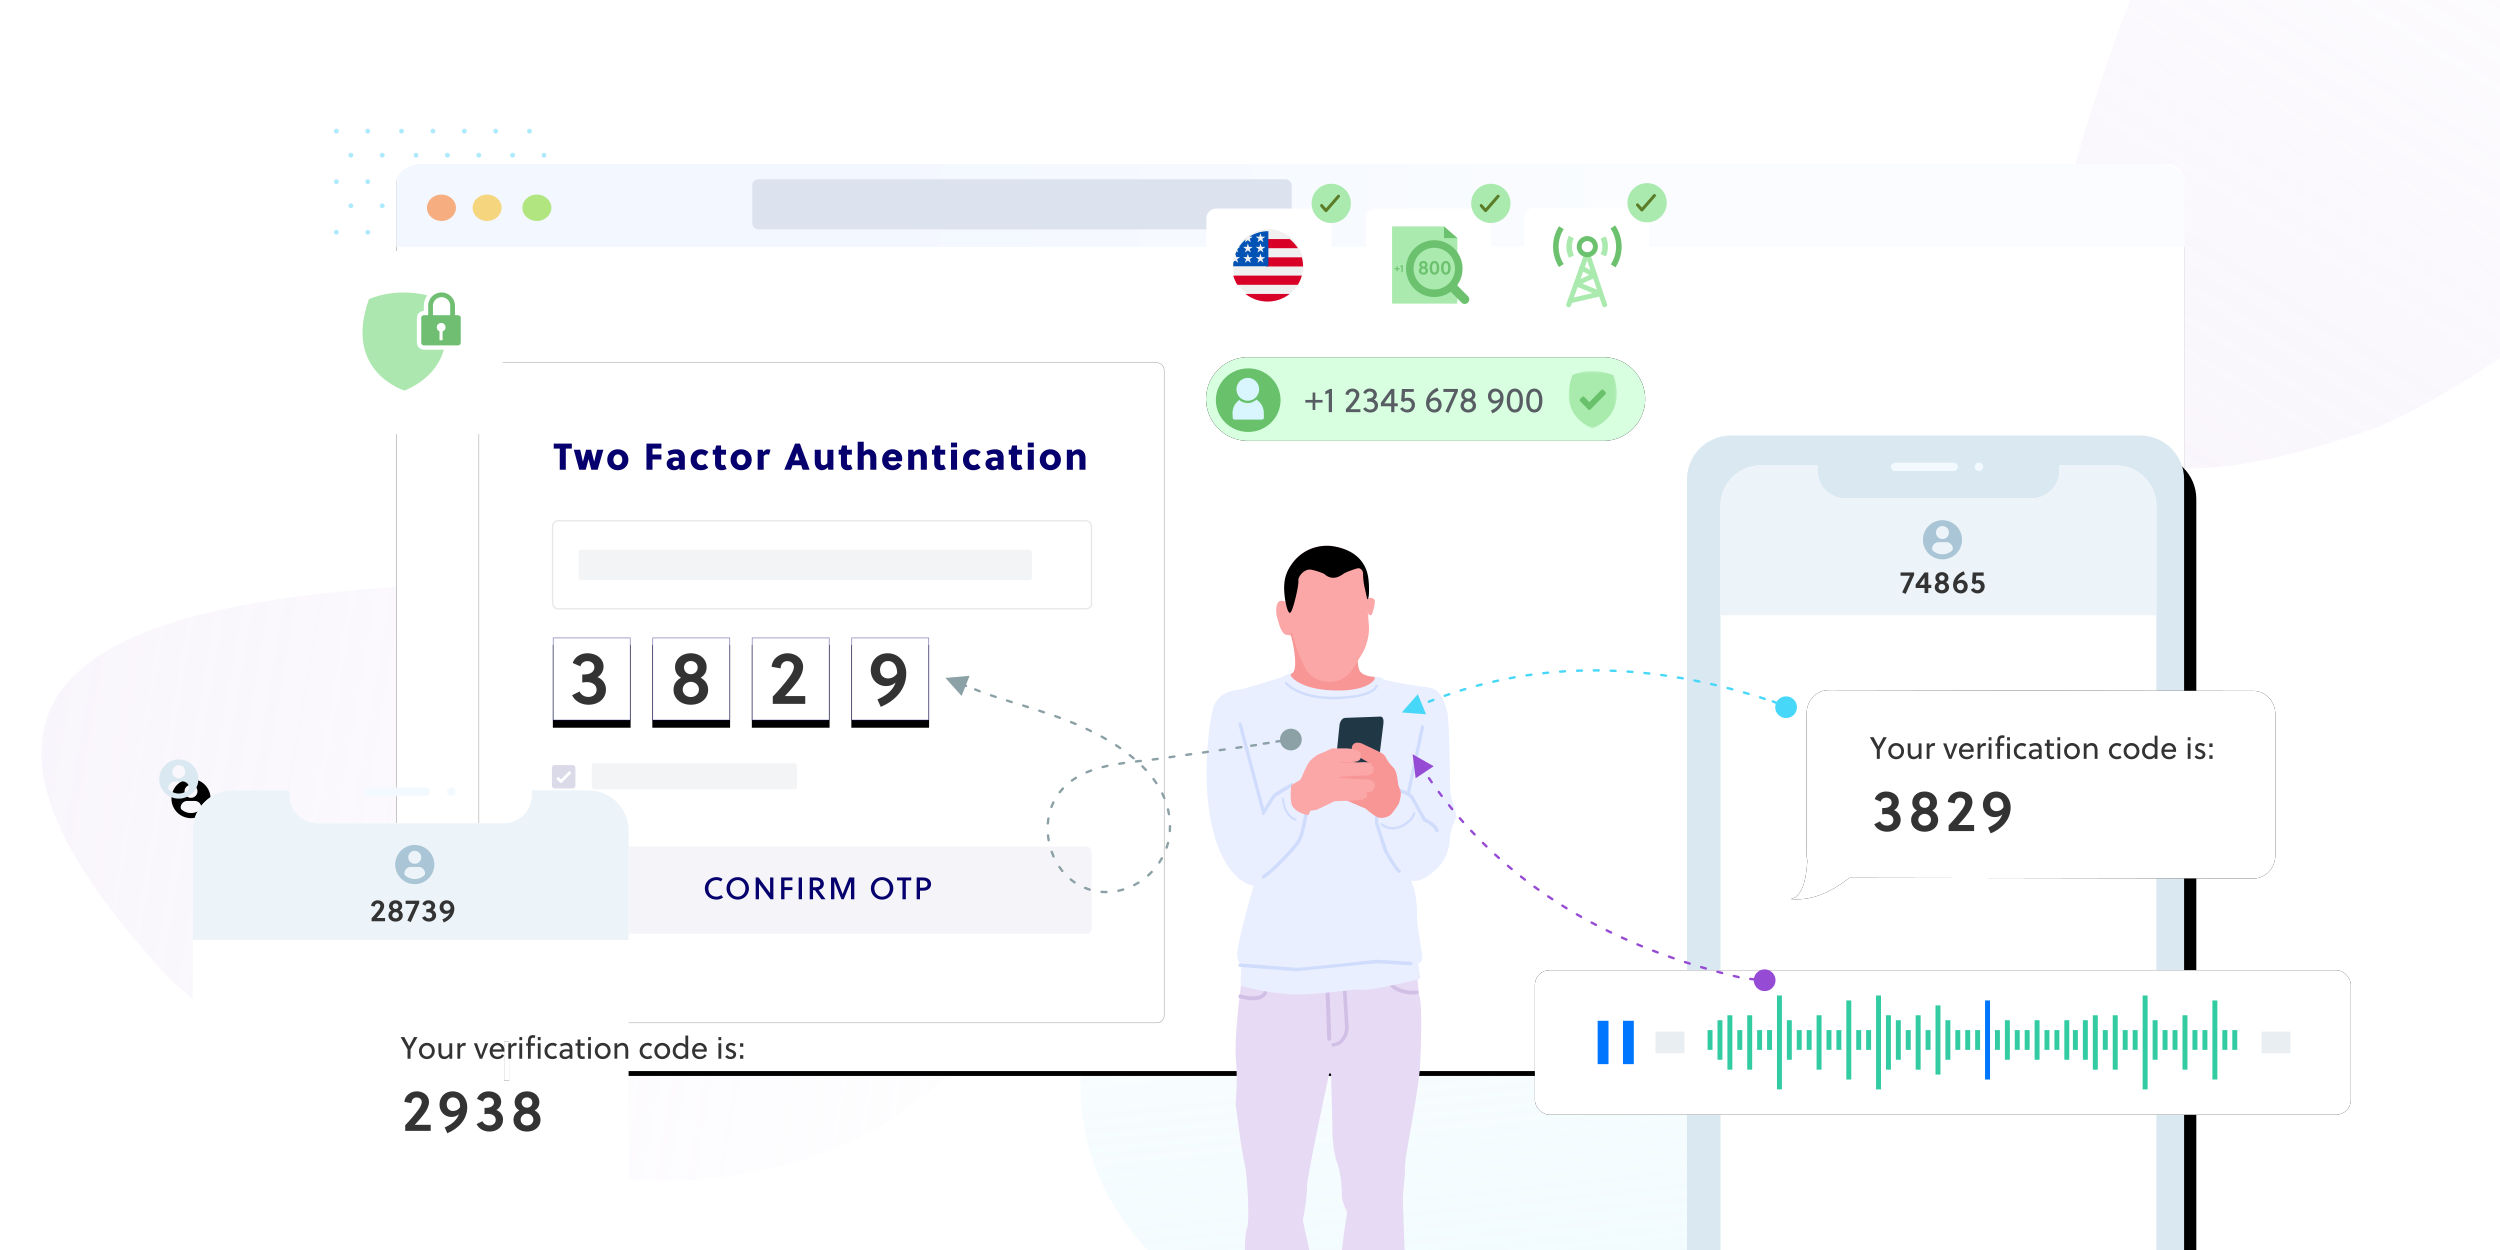 <svg xmlns="http://www.w3.org/2000/svg" xmlns:xlink="http://www.w3.org/1999/xlink" width="1024" height="512" xmlns:v="https://vecta.io/nano"><style><![CDATA[.B{fill:#fff}.C{fill-rule:nonzero}.D{fill:#000}.E{fill:#abeaae}.F{filter:url(#H)}.G{stroke-opacity:.486}.H{stroke:#05006d}.I{stroke-width:.3}.J{stroke-linejoin:square}.K{fill:#fca7a7}.L{filter:url(#X)}.M{stroke:#5b7c28}.N{stroke-width:.6}.O{fill:#5b7c28}]]></style><defs><linearGradient x1="98.604%" y1="31.084%" x2="17.806%" y2="61.405%" id="A"><stop stop-color="#e8dbf3" stop-opacity=".28" offset="0%"/><stop stop-color="#f8f5fb" stop-opacity=".1" offset="100%"/></linearGradient><linearGradient x1="98.604%" y1="31.059%" x2="17.806%" y2="61.42%" id="B"><stop stop-color="#e8dbf3" stop-opacity=".28" offset="0%"/><stop stop-color="#f8f5fb" stop-opacity=".1" offset="100%"/></linearGradient><linearGradient x1="34.569%" y1="8.752%" x2="-1.131%" y2="62.94%" id="C"><stop stop-color="#afe8fa" stop-opacity=".188" offset="0%"/><stop stop-color="#afe8fa" stop-opacity="0" offset="100%"/></linearGradient><path d="M6 0h719.4a7.2 7.2 0 0 1 7.2 7.2v358.312a6 6 0 0 1-6 6H6a6 6 0 0 1-6-6V6a6 6 0 0 1 6-6z" id="D"/><filter x="-3.4%" y="-6.2%" width="106.8%" height="113.5%" id="E"><feOffset dy="2" in="SourceAlpha"/><feGaussianBlur stdDeviation="8"/><feColorMatrix values="0 0 0 0 0.878 0 0 0 0 0.886 0 0 0 0 0.894 0 0 0 0.383 0"/></filter><linearGradient x1="69.743%" y1="50%" x2="25.87%" y2="50%" id="F"><stop stop-color="#fafcff" offset="0%"/><stop stop-color="#f3f7ff" offset="100%"/></linearGradient><path id="G" d="M30.417 112.686h31.84v33.936h-31.84z"/><filter x="-92.7%" y="-81.0%" width="285.3%" height="273.9%" id="H"><feOffset dy="1" in="SourceAlpha"/><feGaussianBlur stdDeviation="5"/><feComposite in2="SourceAlpha" operator="out"/><feColorMatrix values="0 0 0 0 0.76 0 0 0 0 0.81 0 0 0 0 0.889 0 0 0 1 0" result="C"/><feMorphology radius="0.5" operator="dilate" in="SourceAlpha"/><feOffset dy="2"/><feGaussianBlur stdDeviation="9"/><feComposite in2="SourceAlpha" operator="out"/><feColorMatrix values="0 0 0 0 0.02 0 0 0 0 0 0 0 0 0 0.427 0 0 0 0.066 0" result="G"/><feMerge><feMergeNode in="C"/><feMergeNode in="G"/></feMerge></filter><path id="I" d="M71.17 112.686h31.84v33.936H71.17z"/><path id="J" d="M111.924 112.686h31.84v33.936h-31.84z"/><path id="K" d="M152.678 112.686h31.84v33.936h-31.84z"/><filter x="-33.6%" y="-34.0%" width="167.1%" height="168.0%" id="L"><feOffset dy="2" in="SourceAlpha"/><feGaussianBlur stdDeviation="5.5"/><feColorMatrix values="0 0 0 0 0.611 0 0 0 0 0.727 0 0 0 0 0.891 0 0 0 0.635 0" result="C"/><feMerge><feMergeNode in="C"/><feMergeNode in="SourceGraphic"/></feMerge></filter><path d="M18 .323h167.627c9.94 0 18 8.06 18 18V390.78c0 9.94-8.06 18-18 18H18c-9.94 0-18-8.06-18-18V18.323c0-9.94 8.06-18 18-18z" id="M"/><filter x="-8.3%" y="-3.4%" width="121.6%" height="110.8%" id="N"><feOffset dx="5" dy="8" in="SourceAlpha"/><feGaussianBlur stdDeviation="6"/><feColorMatrix values="0 0 0 0 0.882 0 0 0 0 0.89 0 0 0 0 0.919 0 0 0 0.601 0"/></filter><filter id="O"><feColorMatrix in="SourceGraphic" values="0 0 0 0 0.679 0 0 0 0 0.724 0 0 0 0 0.757 0 0 0 1 0"/></filter><path d="M189.465.3c4.98 0 9.02 4.292 9.02 9.587v57.68c0 5.295-4.038 9.587-9.02 9.587l-165.474-.3c-8.298 6.6-16.295 9.492-23.99 8.705 4-.813 6.265-6.053 6.8-15.722-.218-.837-.33-1.7-.328-2.57V9.587C6.47 4.292 10.51 0 15.5 0l173.975.3z" id="P"/><filter x="-8.3%" y="-21.0%" width="117.3%" height="142.0%" id="Q"><feMorphology radius="1" operator="dilate" in="SourceAlpha"/><feOffset/><feGaussianBlur stdDeviation="5"/><feColorMatrix values="0 0 0 0 0.924 0 0 0 0 0.945 0 0 0 0 0.95 0 0 0 1 0"/></filter><rect id="R" y=".493" width="334.204" height="59.187" rx="6"/><filter x="-6.3%" y="-35.5%" width="112.6%" height="171.0%" id="S"><feMorphology radius="1" operator="dilate" in="SourceAlpha"/><feOffset/><feGaussianBlur stdDeviation="6"/><feColorMatrix values="0 0 0 0 0.888 0 0 0 0 0.854 0 0 0 0 0.916 0 0 0 1 0"/></filter><filter x="-12.2%" y="-62.9%" width="124.4%" height="223.6%" id="T"><feMorphology radius="1" operator="dilate" in="SourceAlpha"/><feOffset/><feGaussianBlur stdDeviation="2"/><feColorMatrix values="0 0 0 0 0.953 0 0 0 0 0.961 0 0 0 0 0.988 0 0 0 1 0" result="D"/><feMerge><feMergeNode in="D"/><feMergeNode in="SourceGraphic"/></feMerge></filter><path d="M17.135 0h145.6a17.14 17.14 0 0 1 17.135 17.135 17.14 17.14 0 0 1-17.135 17.135h-145.6A17.14 17.14 0 0 1 0 17.135 17.14 17.14 0 0 1 17.135 0z" id="U"/><filter x="-10.8%" y="-56.9%" width="121.7%" height="213.8%" id="V"><feMorphology radius="1" operator="dilate" in="SourceAlpha"/><feOffset/><feGaussianBlur stdDeviation="5.5"/><feColorMatrix values="0 0 0 0 0.805 0 0 0 0 0.889 0 0 0 0 0.824 0 0 0 0.687 0"/></filter><path id="W" d="M0 .23h19.71v23.43H0z"/><filter x="-49.0%" y="-49.0%" width="198.1%" height="198.1%" id="X"><feOffset dy="2" in="SourceAlpha"/><feGaussianBlur stdDeviation="5.5"/><feColorMatrix values="0 0 0 0 0.611 0 0 0 0 0.727 0 0 0 0 0.891 0 0 0 0.635 0" result="C"/><feMerge><feMergeNode in="C"/><feMergeNode in="SourceGraphic"/></feMerge></filter><path id="Y" d="M0 .722h33.402V34.3H0z"/><path id="Z" d="M0 0h271.707v250.68H0z"/><path id="a" d="M30.567 112.836h31.54v33.636h-31.54z"/><path id="b" d="M192.244 29.658v350.925c0 4.57-1.86 8.703-4.87 11.695s-7.164 4.843-11.76 4.843H30.36c-4.58 0-8.738-1.85-11.75-4.843a16.43 16.43 0 0 1-4.879-11.695V29.658c0-4.57 1.866-8.703 4.88-11.696A16.63 16.63 0 0 1 30.36 13.12h23.07v2.107c0 3.145 1.28 6 3.352 8.064s4.933 3.35 8.096 3.35h76.22c3.178 0 6.046-1.282 8.12-3.35a11.34 11.34 0 0 0 3.358-8.064V13.12h23.04a16.62 16.62 0 0 1 11.76 4.842c3 2.993 4.87 7.126 4.87 11.696"/><path id="c" d="M192.244 205.12V74.508c-6.866-.02-173.935-.02-178.512 0V205.12 29.658c0-4.57 1.866-8.703 4.88-11.696A16.63 16.63 0 0 1 30.36 13.12h23.07v2.107c0 3.145 1.28 6 3.352 8.064s4.933 3.35 8.096 3.35h76.22c3.178 0 6.046-1.282 8.12-3.35a11.34 11.34 0 0 0 3.358-8.064V13.12h23.04a16.62 16.62 0 0 1 11.76 4.842c3 2.993 4.87 7.126 4.87 11.696V205.12z"/><path id="d" d="M109.155 15.413H85.377c-.508 0-.97-.192-1.302-.503s-.54-.74-.54-1.215.206-.905.54-1.217.794-.503 1.302-.503h23.778c.5 0 .97.192 1.303.503s.54.74.54 1.217-.206.903-.54 1.215-.794.503-1.303.503"/><path id="e" d="M121.297 13.694a1.72 1.72 0 0 1-1.717 1.719 1.72 1.72 0 0 1-1.716-1.719 1.72 1.72 0 0 1 1.716-1.72 1.72 1.72 0 0 1 1.717 1.72"/><path id="f" d="M8 0A8.02 8.02 0 0 0 0 8.024a8.02 8.02 0 0 0 8.01 8.024 8.02 8.02 0 0 0 8.01-8.024A8.02 8.02 0 0 0 8.01 0zm0 2.4c1.464 0 2.65 1.19 2.65 2.654S9.474 7.707 8 7.707 5.36 6.52 5.36 5.053 6.547 2.4 8 2.4zm-.002 11.55c-1.46 0-2.797-.533-3.828-1.414a1.13 1.13 0 0 1-.396-.86C3.784 10.2 4.985 9 6.47 9h3.083a2.67 2.67 0 0 1 2.681 2.676 1.13 1.13 0 0 1-.396.859 5.87 5.87 0 0 1-3.828 1.414z"/><path id="g" d="M36.468 28.15v-3.788l2.863-5.08h-1.42l-1.964 3.725h-.038l-1.977-3.725h-1.508l2.825 5.017v3.85h1.216zm6.7.152c1.85 0 3.23-1.47 3.23-3.32s-1.38-3.32-3.23-3.32-3.23 1.47-3.23 3.32 1.38 3.32 3.23 3.32zm0-1.064c-1.19 0-2.053-1.026-2.053-2.255s.862-2.255 2.053-2.255 2.053 1.026 2.053 2.255-.862 2.255-2.053 2.255zm7.16 1.064c.85 0 1.596-.443 2.065-1.19v1.04h1.153v-6.334h-1.153v4.206c-.456.71-1.153 1.216-1.888 1.216-.557 0-.9-.203-1.102-.507-.304-.456-.33-1.128-.33-1.748v-3.167H47.9V25.1c0 .963.14 1.812.57 2.394.367.494.95.798 1.837.798zm6.5-.152v-4.244c.393-.684.862-1.064 1.508-1.064.24 0 .405.038.596.127l.215-1.23a2.98 2.98 0 0 0-.684-.076c-.684 0-1.254.52-1.634 1.204v-1.052h-1.153v6.334h1.153zm9.01 0l2.458-6.334h-1.23l-1.672 4.903h-.025l-1.685-4.903h-1.28l2.395 6.334h1.04zm6.208.152c1.28 0 2.14-.47 2.775-1.482l-.836-.532c-.38.722-1.052 1.026-1.888 1.026-1.216 0-1.964-.95-2.04-2.04h4.827a4.98 4.98 0 0 0 .051-.659c0-1.698-1.216-2.952-2.89-2.952-1.76 0-3.142 1.432-3.142 3.32 0 1.85 1.128 3.32 3.142 3.32zm1.698-3.953h-3.598c.228-.95.887-1.698 1.913-1.698.95 0 1.634.798 1.685 1.698zm3.94 3.8v-4.244c.393-.684.862-1.064 1.508-1.064.24 0 .405.038.596.127l.215-1.23a2.98 2.98 0 0 0-.684-.076c-.684 0-1.254.52-1.634 1.204v-1.052H76.52v6.334h1.153zm4.523-7.576v-1.292h-1.153v1.292h1.153zm0 7.576v-6.334h-1.153v6.334h1.153zm3.522 0v-5.32h1.7v-1.014h-1.7v-.798c0-.57.038-1.014.33-1.254.165-.127.393-.203.735-.203.228 0 .43.038.62.1l.177-1c-.304-.1-.634-.165-.938-.165-.85 0-1.368.28-1.685.747-.28.418-.393 1-.393 1.66v.912h-.722v1.014h.722v5.32h1.153zm4.03-7.576v-1.292h-1.153v1.292h1.153zm0 7.576v-6.334h-1.153v6.334h1.153zm4.84.152c.76 0 1.47-.24 1.94-.62l-.57-.887c-.342.253-.925.443-1.343.443-1.102 0-2.09-.887-2.09-2.255 0-1.254.938-2.255 2.078-2.255a2.23 2.23 0 0 1 1.292.431l.545-.95c-.507-.342-1.115-.545-1.787-.545-1.85 0-3.307 1.47-3.307 3.32 0 2.002 1.432 3.32 3.244 3.32zm5.17 0c.81 0 1.38-.24 1.9-.823v.67h1.102V24.3c0-1.634-.672-2.635-2.51-2.635-.874 0-1.837.28-2.496.595l.342.963c.507-.28 1.28-.557 2.015-.557 1.04 0 1.495.557 1.495 1.52v.228c-.545-.114-.95-.14-1.267-.14-1.394 0-2.825.494-2.825 2.103 0 1.356 1.077 1.926 2.243 1.926zm.14-.963c-.672 0-1.254-.28-1.254-1.052 0-.95 1.04-1.14 1.825-1.14.317 0 .672.025 1.14.127v1.305c-.507.43-1.064.76-1.7.76zm6.88.937c.418 0 .862-.114 1.178-.28l-.317-.925c-.203.1-.456.177-.7.177-.634 0-.85-.393-.887-1.064l-.012-.335V22.83h1.774v-1.014h-1.774v-1.52h-1.153v1.52h-.85v1.014h.85v3.142c0 .494.05.963.203 1.318.266.595.81.988 1.698.988zm3.573-7.703v-1.292h-1.153v1.292h1.153zm0 7.576v-6.334h-1.153v6.334h1.153zm4.827.152c1.85 0 3.23-1.47 3.23-3.32s-1.38-3.32-3.23-3.32-3.23 1.47-3.23 3.32 1.38 3.32 3.23 3.32zm0-1.064c-1.19 0-2.053-1.026-2.053-2.255s.862-2.255 2.053-2.255 2.053 1.026 2.053 2.255-.862 2.255-2.053 2.255zm5.98.912v-4.206c.456-.71 1.153-1.216 1.888-1.216.557 0 .9.203 1.102.507.304.456.33 1.128.33 1.748v3.167h1.153v-3.294c0-.963-.14-1.812-.57-2.394-.367-.494-.95-.798-1.837-.798-.85 0-1.596.443-2.065 1.19v-1.04h-1.153v6.334h1.153zm12.404.152c.76 0 1.47-.24 1.94-.62l-.57-.887c-.342.253-.925.443-1.343.443-1.102 0-2.09-.887-2.09-2.255 0-1.254.938-2.255 2.078-2.255a2.23 2.23 0 0 1 1.292.431l.545-.95c-.507-.342-1.115-.545-1.787-.545-1.85 0-3.307 1.47-3.307 3.32 0 2.002 1.432 3.32 3.244 3.32zm6.006 0c1.85 0 3.23-1.47 3.23-3.32s-1.38-3.32-3.23-3.32-3.23 1.47-3.23 3.32 1.38 3.32 3.23 3.32zm0-1.064c-1.19 0-2.053-1.026-2.053-2.255s.862-2.255 2.053-2.255 2.053 1.026 2.053 2.255-.862 2.255-2.053 2.255zm7.463 1.064c.76 0 1.558-.33 2.015-1v.85h1.153v-9.502h-1.153v3.864c-.507-.52-1.254-.85-1.99-.85-1.94 0-3.193 1.634-3.193 3.32 0 1.85 1.343 3.32 3.168 3.32zm.152-1.064c-1.318 0-2.14-1.064-2.14-2.23 0-1.102.697-2.28 2.167-2.28.646 0 1.394.342 1.837.963v2.356c-.33.773-1.178 1.19-1.863 1.19zm7.754 1.064c1.28 0 2.14-.47 2.775-1.482l-.836-.532c-.38.722-1.052 1.026-1.888 1.026-1.216 0-1.964-.95-2.04-2.04h4.827a4.98 4.98 0 0 0 .051-.659c0-1.698-1.216-2.952-2.89-2.952-1.76 0-3.142 1.432-3.142 3.32 0 1.85 1.128 3.32 3.142 3.32zm1.698-3.953h-3.598c.228-.95.887-1.698 1.913-1.698.95 0 1.634.798 1.685 1.698zm7.108-3.775v-1.292h-1.153v1.292h1.153zm0 7.576v-6.334h-1.153v6.334h1.153zm3.788.152c1.19 0 2.293-.57 2.293-1.99 0-1.102-1.026-1.57-1.85-1.888-.608-.24-1.216-.48-1.216-.963 0-.494.367-.836.95-.836.43 0 .963.215 1.254.47l.684-.735c-.507-.456-1.23-.697-1.95-.697-1.052 0-2.04.608-2.04 1.888 0 1.14.976 1.508 1.812 1.837.634.253 1.216.48 1.216.976 0 .66-.52.976-1.14.976-.507 0-.963-.228-1.38-.67l-.81.646c.494.646 1.318.988 2.18.988zm5.233-5.017v-1.47h-1.33v1.47h1.33zm0 4.865v-1.47h-1.33v1.47h1.33z"/><path id="h" d="M70.737 25.024h2.03v8.1h-2.03z"/><path id="i" d="M74.797 20.975h2.03v16.198h-2.03z"/><path id="j" d="M220.368 25.024h2.04v8.1h-2.04z"/><path id="k" d="M54.372 4.836c-.116-.138-.308-.142-.43-.01l-4.95 5.683-1.605-1.843c-.12-.134-.312-.13-.43.01s-.114.35 0 .484l1.82 2.1c.118.136.3.136.43 0l5.156-5.92c.12-.134.124-.354.007-.492z"/></defs><g fill="none" fill-rule="evenodd"><path d="M0 0h1024v513H0z" class="B"/><g transform="translate(0 -242)"><g class="C"><path d="M216.708 733.617c107.345 9.03 203.634-84.936 241.305-173.587 60.765-176.367-64.294-144.094-184.6-95.564-174.488 67.36-383.923 201.84-56.706 269.152z" fill="url(#A)" transform="matrix(-.914 .407 .407 .914 260.253 -55.318)"/><path d="M948.942 370.99c107.31 9.05 203.55-84.932 241.193-173.61 60.715-176.418-64.295-144.155-184.55-95.628C831.168 169.11 621.827 303.6 948.942 370.99z" fill="url(#B)" transform="matrix(.017 1 1 -.017 756.72 -770.044)"/><path d="M710.418 674.724c-43.38-67.66-114.07-140.975-195.104-124.93-71.238 24.814-46.17 152.23-10.107 228.23 74.682 157.4 314.902 67.764 205.21-103.303" fill="url(#C)" transform="matrix(-.755 .656 -.656 -.755 1521.885 838.248)"/><path d="M143.71 367.714a.99.99 0 0 1 .989.986.99.99 0 0 1-.989.986.99.99 0 0 1-.989-.986.99.99 0 0 1 .989-.986zm12.854 0a.99.99 0 0 1 .989.986.99.99 0 0 1-.989.986.99.99 0 0 1-.989-.986.99.99 0 0 1 .989-.986h0zm13.843 0a.99.99 0 0 1 .989.986.99.99 0 0 1-.989.986.99.99 0 0 1-.989-.986.99.99 0 0 1 .989-.986h0zm12.854 0a.99.99 0 0 1 .989.986.99.99 0 0 1-.989.986.99.99 0 0 1-.989-.986.99.99 0 0 1 .989-.986h0zm12.854 0a.99.99 0 0 1 .989.986.99.99 0 0 1-.989.986.99.99 0 0 1-.989-.986.99.99 0 0 1 .989-.986zm13.843 0a.99.99 0 0 1 .989.986.99.99 0 0 1-.989.986.99.99 0 0 1-.989-.986.99.99 0 0 1 .989-.986h0zm12.854 0a.99.99 0 0 1 .989.986.99.99 0 0 1-.989.986.99.99 0 0 1-.989-.986.99.99 0 0 1 .989-.986h0zm-85.034-9.863a.99.99 0 0 1 .989.986.99.99 0 0 1-.989.986.99.99 0 0 1-.989-.987.99.99 0 0 1 .989-.986v.001zm12.854-.001a.99.99 0 0 1 .989.986.99.99 0 0 1-.989.986.99.99 0 0 1-.989-.986.99.99 0 0 1 .989-.986h0zm13.843 0a.99.99 0 0 1 .989.986c0 .545-.443.986-.99.986a.99.99 0 0 1-.989-.986.99.99 0 0 1 .989-.986h0zm12.854 0a.99.99 0 0 1 .989.986c0 .545-.443.986-.99.986a.99.99 0 0 1-.989-.986.99.99 0 0 1 .989-.986h0zm12.854 0a.99.99 0 0 1 .989.986c0 .545-.443.986-.99.986a.99.99 0 0 1-.989-.986.99.99 0 0 1 .989-.986h0zm12.854 0a.99.99 0 0 1 .989.986.99.99 0 0 1-.989.986c-.547 0-.99-.44-.99-.986a.99.99 0 0 1 .989-.986h0zm13.843 0a.99.99 0 0 1 .989.986.99.99 0 0 1-.989.986c-.547 0-.99-.44-.99-.986a.99.99 0 0 1 .989-.986h0zm-73.17-10.85a.99.99 0 0 1 .989.986c0 .545-.443.986-.99.986a.99.99 0 0 1-.989-.986.99.99 0 0 1 .989-.986h0zm12.854 0a.99.99 0 0 1 .989.986c0 .545-.443.986-.99.986a.99.99 0 0 1-.989-.986.99.99 0 0 1 .989-.986h0zm13.843 0a.99.99 0 0 1 .989.986.99.99 0 0 1-.989.986c-.547 0-.99-.44-.99-.986a.99.99 0 0 1 .989-.986h0zm12.854 0a.99.99 0 0 1 .989.986.99.99 0 0 1-.989.986c-.547 0-.99-.44-.99-.986a.99.99 0 0 1 .989-.986h0zm12.854 0a.99.99 0 0 1 .989.986.99.99 0 0 1-.989.986c-.547 0-.99-.44-.99-.986a.99.99 0 0 1 .989-.986h0zm13.843 0a.99.99 0 0 1 .989.986.99.99 0 0 1-.989.986.99.99 0 0 1-.989-.986.99.99 0 0 1 .989-.986h0zm12.854 0a.99.99 0 0 1 .989.986.99.99 0 0 1-.989.986.99.99 0 0 1-.989-.986.99.99 0 0 1 .989-.986h0zm-85.034-10.85a.99.99 0 0 1 .989.986.99.99 0 0 1-.989.986.99.99 0 0 1-.989-.987.99.99 0 0 1 .989-.986v.001zm12.854-.001a.99.99 0 0 1 .989.986.99.99 0 0 1-.989.986.99.99 0 0 1-.989-.986.99.99 0 0 1 .989-.986h0zm13.843 0a.99.99 0 0 1 .989.986.99.99 0 0 1-.989.986.99.99 0 0 1-.989-.986.99.99 0 0 1 .989-.986h0zm12.854 0a.99.99 0 0 1 .989.986.99.99 0 0 1-.989.986.99.99 0 0 1-.989-.986.99.99 0 0 1 .989-.986h0zm12.854 0a.99.99 0 0 1 .989.986.99.99 0 0 1-.989.986.99.99 0 0 1-.989-.986.99.99 0 0 1 .989-.986h0zm12.854 0a.99.99 0 0 1 .989.986.99.99 0 0 1-.989.986.99.99 0 0 1-.989-.986.99.99 0 0 1 .989-.986h0zm13.843 0a.99.99 0 0 1 .989.986.99.99 0 0 1-.989.986.99.99 0 0 1-.989-.986.99.99 0 0 1 .989-.986h0zm-46.472-10.85a.99.99 0 0 1 .989.986.99.99 0 0 1-.989.986.99.99 0 0 1-.989-.986.99.99 0 0 1 .989-.986h0zm12.854 0a.99.99 0 0 1 .989.986.99.99 0 0 1-.989.986.99.99 0 0 1-.989-.986.99.99 0 0 1 .989-.986h0zm12.854 0a.99.99 0 0 1 .989.986.99.99 0 0 1-.989.986.99.99 0 0 1-.989-.986.99.99 0 0 1 .989-.986h0zm-52.405 0a.99.99 0 0 1 .989.986.99.99 0 0 1-.989.986.99.99 0 0 1-.989-.986.99.99 0 0 1 .989-.986h0zm12.854 0a.99.99 0 0 1 .989.986.99.99 0 0 1-.989.986.99.99 0 0 1-.989-.986.99.99 0 0 1 .989-.986h0zm53.394 0a.99.99 0 0 1 .989.986.99.99 0 0 1-.989.986.99.99 0 0 1-.989-.986.99.99 0 0 1 .989-.986h0zm12.854 0a.99.99 0 0 1 .989.986.99.99 0 0 1-.989.986.99.99 0 0 1-.989-.986.99.99 0 0 1 .989-.986h0zm-5.933-9.865a.99.99 0 0 1 .989.986.99.99 0 0 1-.989.986.99.99 0 0 1-.989-.986c0-.545.443-.986.99-.986h0zm-79.106.001a.99.99 0 0 1 .993.986.99.99 0 0 1-.993.986.99.99 0 0 1-.984-.987.99.99 0 0 1 .993-.986h-.01zm26.7-.001c.547 0 .99.44.99.986a.99.99 0 0 1-.989.986.99.99 0 0 1-.989-.986.99.99 0 0 1 .989-.986h0zm25.708 0c.547 0 .99.44.99.986a.99.99 0 0 1-.989.986.99.99 0 0 1-.989-.986.99.99 0 0 1 .989-.986h0zm-39.55 0a.99.99 0 0 1 .989.986.99.99 0 0 1-.989.986.99.99 0 0 1-.989-.986.99.99 0 0 1 .989-.986h0zm52.405 0a.99.99 0 0 1 .989.986.99.99 0 0 1-.989.986.99.99 0 0 1-.989-.986c0-.545.443-.986.99-.986h0zm-25.708 0c.547 0 .99.44.99.986a.99.99 0 0 1-.989.986.99.99 0 0 1-.989-.986.99.99 0 0 1 .989-.986h0zm-33.618-10.85c.547 0 .99.44.99.986a.99.99 0 0 1-.989.986.99.99 0 0 1-.989-.986.99.99 0 0 1 .989-.986h0zm12.854 0c.547 0 .99.44.99.986a.99.99 0 0 1-.989.986.99.99 0 0 1-.989-.986.99.99 0 0 1 .989-.986h0zm13.843 0a.99.99 0 0 1 .989.986.99.99 0 0 1-.989.986.99.99 0 0 1-.989-.986c0-.545.443-.986.99-.986h0zm12.854 0a.99.99 0 0 1 .989.986.99.99 0 0 1-.989.986.99.99 0 0 1-.989-.986c0-.545.443-.986.99-.986h0zm12.854 0a.99.99 0 0 1 .989.986.99.99 0 0 1-.989.986.99.99 0 0 1-.989-.986c0-.545.443-.986.99-.986zm13.843 0a.99.99 0 0 1 .989.986.99.99 0 0 1-.989.986.99.99 0 0 1-.989-.986.99.99 0 0 1 .989-.986h0zm12.854 0a.99.99 0 0 1 .989.986.99.99 0 0 1-.989.986.99.99 0 0 1-.989-.986.99.99 0 0 1 .989-.986h0zm-85.034-9.865a.99.99 0 0 1 .989.986.99.99 0 0 1-.989.986.99.99 0 0 1-.989-.986.99.99 0 0 1 .989-.986zm12.854 0a.99.99 0 0 1 .989.986.99.99 0 0 1-.989.986.99.99 0 0 1-.989-.986.99.99 0 0 1 .99-.986h-.001zm13.843 0a.99.99 0 0 1 .989.986.99.99 0 0 1-.989.986.99.99 0 0 1-.989-.986.99.99 0 0 1 .991-.986h-.002zm12.854 0a.99.99 0 0 1 .989.986.99.99 0 0 1-.989.986.99.99 0 0 1-.989-.986.99.99 0 0 1 .992-.986h-.003zm12.854 0a.99.99 0 0 1 .989.986.99.99 0 0 1-.989.986.99.99 0 0 1-.697-1.685.99.99 0 0 1 .701-.288h-.004zm12.854 0a.99.99 0 0 1 .989.986.99.99 0 0 1-.989.986.99.99 0 0 1-.697-1.685.99.99 0 0 1 .701-.288h-.004zm13.843 0a.99.99 0 0 1 .989.986.99.99 0 0 1-.989.986.99.99 0 0 1-.697-1.685.99.99 0 0 1 .702-.288h-.005z" fill="#aee9fc"/></g><g transform="translate(162.337 309.184)"><use filter="url(#E)" xlink:href="#D" class="D"/><use xlink:href="#D" class="B"/><g class="C"><path d="M10.81 0H721.8c5.97 0 10.81 3.315 10.81 7.404v26.532H0V7.404C0 3.315 4.84 0 10.81 0z" fill="url(#F)"/><rect fill="#dce3ee" x="145.8" y="6.251" width="220.935" height="20.54" rx="2.4"/><g opacity=".5"><ellipse fill="#f7b500" cx="37.165" cy="17.921" rx="5.949" ry="5.418"/><ellipse fill="#fa6400" cx="18.472" cy="17.921" rx="5.949" ry="5.418"/><ellipse fill="#6dd400" cx="57.559" cy="17.921" rx="5.949" ry="5.418"/></g></g><g transform="translate(33.695 81.268)"><rect stroke="#979797" stroke-width=".2" x=".1" y=".1" width="280.72" height="270.397" rx="3" class="B"/><g fill="#05006d"><rect fill-opacity=".04" x="29.813" y="198.259" width="221.278" height="35.739" rx="2.2"/><path d="M97.43 220.038c.993 0 1.923-.306 2.713-.867l-.74-1.007c-.6.433-1.26.663-1.95.663-1.987 0-3.337-1.325-3.337-3.403 0-1.963 1.4-3.403 3.337-3.403.662 0 1.286.23 1.82.573l.65-1.045c-.74-.472-1.566-.74-2.47-.74-2.636 0-4.79 1.988-4.79 4.613 0 2.79 2.1 4.613 4.763 4.613zm8.707 0c2.61 0 4.6-2.064 4.6-4.613s-2-4.613-4.6-4.613-4.6 2.064-4.6 4.613 2 4.613 4.6 4.613zm0-1.21c-1.834 0-3.158-1.49-3.158-3.403s1.324-3.403 3.158-3.403 3.158 1.49 3.158 3.403-1.324 3.403-3.158 3.403zm8.707 1.058v-6.397l4.7 6.397h1.2v-8.92H119.4v6.397l-4.712-6.397h-1.197v8.92h1.363zm10.44 0v-3.76h3.26v-1.198h-3.26v-2.765h3.26v-1.198h-4.623v8.92h1.363zm7.18 0v-8.92h-1.363v8.92h1.363zm4.53 0v-3.72h.777l2.624 3.72h1.707l-2.802-3.823c1.07-.255 2.114-1.02 2.114-2.51 0-1.86-1.707-2.587-3.095-2.587h-2.687v8.92H137zm1.02-4.92H137v-2.804h1.26c1.02 0 1.707.573 1.707 1.427 0 .97-.828 1.376-1.95 1.376zm7.7 4.92v-7.29l2.904 7.29h.955l2.955-7.29v7.29h1.363v-8.92h-2.1l-2.687 6.792-2.636-6.792h-2.114v8.92h1.363zm19.553.153c2.61 0 4.6-2.064 4.6-4.613s-2-4.613-4.6-4.613-4.6 2.064-4.6 4.613 2 4.613 4.6 4.613zm0-1.21c-1.834 0-3.158-1.49-3.158-3.403s1.324-3.403 3.158-3.403 3.158 1.49 3.158 3.403-1.324 3.403-3.158 3.403zm9.726 1.058v-7.723h2.216v-1.198H171.4v1.198h2.216v7.723h1.363zm5.803 0v-3.517h1.337c1.477 0 3.197-.726 3.197-2.714 0-1.963-1.732-2.69-3.197-2.69h-2.7v8.92h1.363zm1.032-4.715h-1.032v-3.008h1.274c1.07 0 1.808.573 1.808 1.53 0 1.096-.88 1.478-2.05 1.478z" class="C"/><rect fill-opacity=".145" x="30.041" y="164.921" width="9.619" height="9.589" rx="1.1"/></g><path d="M37.356 167.53a.25.25 0 0 0-.351 0l-3.1 3.1a.25.25 0 0 1-.351 0l-.766-.763a.25.25 0 0 0-.351 0l-.47.47c-.096.096-.096.254 0 .35l1.586 1.58a.25.25 0 0 0 .351 0l3.93-3.918c.096-.096.096-.254 0-.35l-.47-.468z" class="B"/><g fill="#f3f4f5"><rect x="46.33" y="164.182" width="84.081" height="10.717" rx="1"/><rect x="40.963" y="76.716" width="185.681" height="12.397" rx="1"/></g><rect stroke-opacity=".5" stroke="#d0d0d0" stroke-width=".55" x="30.316" y="64.859" width="220.728" height="36.061" rx="2.2"/><path d="M35.72 43.962v-8.656h2.476v-2.05h-7.427v2.05h2.476v8.656h2.476zm8.17 0l1.13-4.313h.03l1.116 4.313h2.598l2.354-8.197h-2.583l-1.177 4.832h-.03l-1.238-4.832h-2.063l-1.284 4.848h-.03l-1.085-4.848H39l2.23 8.197h2.66zm13.138.184c2.537 0 4.325-1.866 4.325-4.282s-1.788-4.282-4.325-4.282-4.325 1.866-4.325 4.282 1.788 4.282 4.325 4.282zm0-2.08c-1.1 0-1.82-.948-1.82-2.202s.718-2.202 1.82-2.202 1.82.948 1.82 2.202-.718 2.202-1.82 2.202zm14.203 1.896v-4.22h3.653v-2.05h-3.653v-2.386h3.653v-2.05h-6.128v10.705h2.476zm8.782.184c.8 0 1.666-.2 2.155-.826l.23.642h2.078v-4.91c0-2.14-1.177-3.47-3.423-3.47-1.253 0-2.506.32-3.622.872l.642 1.697c.734-.367 1.513-.703 2.43-.703 1.13 0 1.498.596 1.498 1.545v.06c-.458-.107-.948-.168-1.406-.168-1.666 0-3.546.627-3.546 2.615 0 1.667 1.437 2.646 2.965 2.646zm.565-1.652c-.58 0-1.116-.382-1.116-.994 0-.872.8-1.193 1.56-1.193.32 0 .627.06.978.138v1.453c-.413.382-.84.596-1.42.596zm10.418 1.652c1.238 0 2.216-.29 3.087-1.086l-1.345-1.636c-.474.49-.87.642-1.513.642-1.07 0-1.864-.98-1.864-2.202 0-1.193.764-2.202 1.926-2.202.642 0 1.1.26 1.56.703l1.284-1.667c-.856-.734-1.88-1.116-3.072-1.116-2.537 0-4.203 1.896-4.203 4.282 0 2.523 1.696 4.282 4.142 4.282zm8.492 0c.688 0 1.528-.168 2.11-.505l-.78-1.805a1.74 1.74 0 0 1-.886.229c-.35 0-.504-.214-.565-.55-.046-.245-.046-.474-.046-.734v-2.997h2.017v-2.02H99.32v-1.76h-2.017l-.458 1.76h-.932v2.02h.932v3.18c0 .428.015.872.107 1.27.275 1.162 1.207 1.912 2.537 1.912zm8.05 0c2.537 0 4.325-1.866 4.325-4.282s-1.788-4.282-4.325-4.282-4.325 1.866-4.325 4.282 1.788 4.282 4.325 4.282zm0-2.08c-1.1 0-1.82-.948-1.82-2.202s.718-2.202 1.82-2.202 1.82.948 1.82 2.202-.718 2.202-1.82 2.202zm9.24 1.896v-5.55c.275-.443.84-.75 1.39-.75.275 0 .55.06.78.184l.61-2.05c-.3-.122-.688-.214-1.1-.214-.78 0-1.39.46-1.85 1.162l-.214-.98h-2.094v8.197h2.476zm11.146 0l.672-1.88h3.53l.627 1.88h2.843l-3.99-10.705h-1.97l-4.447 10.705h2.736zm3.53-3.854h-2.14l1.1-3.09h.015l1.024 3.09zm9.073 4.037c.84 0 1.82-.32 2.506-1.24l.214 1.055h2.078v-8.197h-2.476v5.444c-.336.566-.993.856-1.528.856-.413 0-.795-.153-.978-.566-.157-.354-.18-.865-.183-1.34l-.001-4.394h-2.476v4.25c0 1.147.06 2.187.734 3.043.535.658 1.314 1.086 2.11 1.086zm10.525 0c.688 0 1.528-.168 2.11-.505l-.78-1.805a1.74 1.74 0 0 1-.886.229c-.35 0-.504-.214-.565-.55-.046-.245-.046-.474-.046-.734v-2.997h2.017v-2.02h-2.017v-1.76h-2.017l-.458 1.76h-.932v2.02h.932v3.18c0 .428.015.872.107 1.27.275 1.162 1.207 1.912 2.537 1.912zm6.704-.184v-5.444c.336-.566.993-.856 1.528-.856.413 0 .795.153.978.566s.183 1.04.183 1.575v4.16h2.476v-4.25c0-1.147-.06-2.187-.734-3.043-.535-.658-1.314-1.086-2.11-1.086-.764 0-1.65.275-2.323 1.025v-4.114h-2.476v11.47h2.476zm11.717.184c1.788 0 2.797-.673 3.8-2.05L171.674 41c-.535.734-.978 1.178-2.033 1.178-1.01 0-1.666-.688-1.834-1.713h5.593c.06-.382.107-.78.107-1.116 0-2.187-1.712-3.777-4.02-3.777-2.384 0-4.187 1.912-4.187 4.404s1.742 4.16 4.172 4.16zm1.528-5.29H167.9c.214-.81.703-1.376 1.666-1.376.78 0 1.39.46 1.437 1.376zm7.438 5.108v-5.444c.336-.566.993-.856 1.528-.856.413 0 .795.153.978.566s.183 1.04.183 1.575v4.16h2.476v-4.25c0-1.147-.06-2.187-.734-3.043-.535-.658-1.314-1.086-2.11-1.086-.84 0-1.82.32-2.506 1.24l-.214-1.055h-2.078v8.197h2.476zm10.83.184c.688 0 1.528-.168 2.11-.505l-.78-1.805a1.74 1.74 0 0 1-.886.229c-.35 0-.504-.214-.565-.55-.046-.245-.046-.474-.046-.734v-2.997h2.017v-2.02H189.1v-1.76h-2.017l-.458 1.76h-.932v2.02h.932v3.18c0 .428.015.872.107 1.27.275 1.162 1.207 1.912 2.537 1.912zm6.704-9.36V32.83h-2.476v1.957h2.476zm0 9.176v-8.197h-2.476v8.197h2.476zm6.582.184c1.238 0 2.216-.29 3.087-1.086l-1.345-1.636c-.474.49-.87.642-1.513.642-1.07 0-1.864-.98-1.864-2.202 0-1.193.764-2.202 1.926-2.202.642 0 1.1.26 1.56.703l1.284-1.667c-.856-.734-1.88-1.116-3.072-1.116-2.537 0-4.203 1.896-4.203 4.282 0 2.523 1.696 4.282 4.142 4.282zm8.034 0c.8 0 1.666-.2 2.155-.826l.23.642h2.078v-4.91c0-2.14-1.177-3.47-3.423-3.47-1.253 0-2.506.32-3.622.872l.642 1.697c.734-.367 1.513-.703 2.43-.703 1.13 0 1.498.596 1.498 1.545v.06c-.458-.107-.948-.168-1.406-.168-1.666 0-3.546.627-3.546 2.615 0 1.667 1.437 2.646 2.965 2.646zm.565-1.652c-.58 0-1.116-.382-1.116-.994 0-.872.8-1.193 1.56-1.193.32 0 .627.06.978.138v1.453c-.413.382-.84.596-1.42.596zm9.562 1.652c.688 0 1.528-.168 2.11-.505l-.78-1.805a1.74 1.74 0 0 1-.886.229c-.352 0-.504-.214-.565-.55-.046-.245-.046-.474-.046-.734v-2.997h2.017v-2.02h-2.017v-1.76h-2.017l-.458 1.76h-.932v2.02h.932v3.18c0 .428.015.872.107 1.27.275 1.162 1.207 1.912 2.537 1.912zm6.704-9.36V32.83h-2.476v1.957h2.476zm0 9.176v-8.197h-2.476v8.197h2.476zm6.765.184c2.537 0 4.325-1.866 4.325-4.282s-1.788-4.282-4.325-4.282-4.325 1.866-4.325 4.282 1.788 4.282 4.325 4.282zm0-2.08c-1.1 0-1.82-.948-1.82-2.202s.718-2.202 1.82-2.202 1.82.948 1.82 2.202-.718 2.202-1.82 2.202zm9.24 1.896v-5.444c.336-.566.993-.856 1.528-.856.413 0 .795.153.978.566s.183 1.04.183 1.575v4.16h2.476v-4.25c0-1.147-.06-2.187-.734-3.043-.535-.658-1.314-1.086-2.11-1.086-.84 0-1.82.32-2.506 1.24l-.214-1.055h-2.078v8.197h2.476z" fill="#05006d" class="C"/><use xlink:href="#G" class="D F"/><use xlink:href="#a" class="B G H I J"/><use xlink:href="#I" class="D F"/><path d="M71.32 112.836h31.54v33.636H71.32z" class="B G H I J"/><use xlink:href="#J" class="D F"/><use xlink:href="#a" x="81.507" class="B G H I J"/><use xlink:href="#K" class="D F"/><use xlink:href="#a" x="122.261" class="B G H I J"/><path d="M45.063 140.206c3.85 0 7.1-2.324 7.1-6.27 0-2.294-1.406-4.282-3.484-5.016 1.498-.826 2.506-2.57 2.506-4.343 0-3.334-2.995-5.444-6.633-5.444-2.78 0-5.166 1.5-6 3.976l3.148 1.376c.367-1.376 1.467-2.14 2.812-2.14 1.773 0 2.904 1.1 2.904 2.54 0 1.315-.948 2.324-2.354 2.7-.642.153-1.528.245-2.598.245v3.303a9.6 9.6 0 0 1 1.926-.184c2.23 0 3.943 1.162 3.943 3.12s-1.62 2.936-3.362 2.936c-1.56 0-2.904-.765-3.607-2.233l-3.057 1.53c1.223 2.6 4.004 3.915 6.755 3.915zm41.857-21.073c3.882 0 6.48 2.508 6.48 5.628 0 2.08-.886 3.426-2.445 4.374 1.895 1.1 3.057 2.6 3.057 5.016 0 3.395-2.873 6.056-7.1 6.056-4.187 0-7.06-2.66-7.06-6.056 0-2.416 1.16-3.915 3.057-5.016-1.56-.948-2.445-2.294-2.445-4.374 0-3.12 2.598-5.628 6.45-5.628zm0 11.714c-1.834 0-3.3 1.376-3.3 3.1 0 1.805 1.467 3.1 3.3 3.1 1.864 0 3.332-1.285 3.332-3.1 0-1.713-1.467-3.1-3.332-3.1zm0-8.533c-1.6 0-2.78 1.1-2.78 2.66 0 1.53 1.192 2.722 2.78 2.722 1.62 0 2.812-1.193 2.812-2.722 0-1.56-1.192-2.66-2.812-2.66zm46.878 17.526v-3.18h-8.344c1.834-1.957 3.76-4.13 5.318-6.33 1.192-1.682 2.14-3.7 2.14-5.658 0-3.456-3.118-5.536-6.388-5.536-3.2 0-6.235 2.172-6.5 5.536l3.698.642c.03-1.805 1.16-2.967 2.7-2.967 1.467 0 2.72.887 2.72 2.386 0 1.285-.886 2.753-1.65 3.854-1.895 2.66-4.646 5.842-7 8.3v2.967h13.326zm33.665-20.707c4.86 0 7.702 3.884 7.702 8.258 0 6.576-4.768 11.378-10.453 13.672h0l-1.345-3.028c3.484-1.56 6.296-3.548 7.427-6.943-1.04.948-2.354 1.468-3.912 1.468-3.668 0-6.235-2.906-6.235-6.484 0-3.884 2.812-6.943 6.816-6.943zm.214 3.18c-2.017 0-3.24 1.652-3.24 3.6 0 2.14 1.375 3.517 3.3 3.517 1.467 0 2.934-.795 3.698-2.1 0-2.6-1-5.016-3.76-5.016z" fill="#333" class="C"/></g></g><g filter="url(#L)" transform="translate(130.774 342.876)"><rect width="75.147" height="74.97" rx="4" class="B"/><g transform="translate(9.888 8.878)"><path d="M0 57.214h56.36V0H0z" class="B"/><path d="M33 31.49c-1.607-.002-2.91-1.302-2.912-2.907v-10.1c.003-1.575 1.26-2.864 2.838-2.907V13.52c0-1.608.54-3.1 1.437-4.317-13.998-3.334-23.92 1.612-23.92 1.612C-.233 40.59 25.066 48.25 25.066 48.25c9.763-4.263 14.276-10.55 16.098-16.76H33z" fill="#abe7ae"/><path d="M46.953 17.362h-1.26V13.52a5.49 5.49 0 0 0-5.485-5.478 5.49 5.49 0 0 0-5.486 5.478v3.842H33c-.62 0-1.124.502-1.124 1.12v10.11c0 .62.504 1.12 1.124 1.12h13.943a1.12 1.12 0 0 0 1.123-1.12v-10.11c0-.62-.504-1.12-1.123-1.12h-.001zm-10.276-3.866c.001-1.95 1.582-3.528 3.533-3.528a3.53 3.53 0 0 1 3.532 3.528v3.866h-7.065v-3.866zm3.947 10.486v3.648h-1.26v-3.668c-.914-.375-1.35-1.42-.975-2.332a1.79 1.79 0 0 1 3.445.677v.004c0 .782-.51 1.428-1.2 1.67h.001z" fill="#6fbe72"/></g></g><g transform="translate(690.981 419.541)"><g transform="translate(0 .511)"><use filter="url(#N)" xlink:href="#M" class="D"/><use fill="#dae9f1" xlink:href="#M"/></g><use xlink:href="#b" class="B"/><use xlink:href="#c" fill="#edf4f9"/><g fill="#f2f9ff"><use xlink:href="#d"/><use xlink:href="#e"/></g><g filter="url(#O)" class="C"><g transform="translate(96.649 35.534)" fill="#aac6d6"><use xlink:href="#f"/></g></g><path d="M89.566 65.73l3.472-7.753V56.95h-5.562v1.343h3.852l-3.168 6.79 1.406.646zm9.28-.355v-2.078h1.216V61.98h-1.216v-5.03H97.3l-3.636 4.916v1.432h3.662v2.078h1.52zm-1.52-3.395H95.3l2.015-2.965v2.965zm7.087 3.547c1.748 0 2.94-1.102 2.94-2.508 0-1-.48-1.622-1.267-2.078.646-.393 1.014-.95 1.014-1.812 0-1.292-1.077-2.33-2.686-2.33-1.596 0-2.673 1.04-2.673 2.33 0 .86.367 1.42 1.014 1.812-.786.456-1.267 1.077-1.267 2.078 0 1.406 1.19 2.508 2.927 2.508zm0-5.182c-.66 0-1.153-.494-1.153-1.128 0-.646.494-1.102 1.153-1.102.672 0 1.166.456 1.166 1.102 0 .633-.494 1.128-1.166 1.128zm0 3.864c-.76 0-1.368-.532-1.368-1.28 0-.71.608-1.28 1.368-1.28.773 0 1.38.57 1.38 1.28 0 .747-.608 1.28-1.38 1.28zm7.77 1.318c1.66 0 2.825-1.267 2.825-2.876 0-1.482-1.064-2.686-2.585-2.686-.646 0-1.19.215-1.622.608.47-1.406 1.634-2.23 3.08-2.876l-.557-1.254c-2.357.95-4.333 2.94-4.333 5.663 0 1.812 1.178 3.42 3.193 3.42zm-.09-1.318c-1.14 0-1.558-1-1.558-2.078.317-.545.925-.874 1.533-.874.798 0 1.368.57 1.368 1.457 0 .81-.507 1.495-1.343 1.495zm6.96 1.318c1.672 0 2.9-1.23 2.9-2.89 0-1.42-1.077-2.584-2.496-2.584-.367 0-.748.063-1.1.215l.14-1.99h3.04v-1.33h-4.498l-.28 4.27 1.04.67c.317-.38.722-.52 1.166-.52.824 0 1.406.557 1.406 1.356s-.532 1.47-1.42 1.47c-.557 0-1.128-.253-1.42-.9l-1.28.67c.52.988 1.622 1.558 2.787 1.558z" fill="#333" class="C"/></g><g transform="translate(733.498 524.686)"><use filter="url(#Q)" xlink:href="#P" class="D"/><use xlink:href="#P" class="B"/><g fill="#333" class="C"><use xlink:href="#g"/><path d="M39.473 57.998c3.016 0 5.552-1.82 5.552-4.906 0-1.795-1.1-3.35-2.728-3.925 1.173-.646 1.962-2 1.962-3.398 0-2.608-2.345-4.26-5.193-4.26-2.178 0-4.045 1.173-4.69 3.11l2.465 1.077c.287-1.077 1.15-1.675 2.202-1.675 1.388 0 2.274.86 2.274 1.986 0 1.03-.742 1.82-1.843 2.106-.503.12-1.197.19-2.034.19v2.584c.574-.12 1.125-.144 1.508-.144 1.747 0 3.087.91 3.087 2.44s-1.268 2.297-2.633 2.297c-1.22 0-2.274-.598-2.824-1.747l-2.393 1.197c.957 2.034 3.135 3.063 5.29 3.063zm15.35 0c3.303 0 5.552-2.082 5.552-4.738 0-1.9-.91-3.063-2.393-3.925 1.22-.742 1.915-1.795 1.915-3.422 0-2.44-2.034-4.403-5.074-4.403-3.016 0-5.05 1.962-5.05 4.403 0 1.627.694 2.68 1.915 3.422-1.484.86-2.393 2.034-2.393 3.925 0 2.656 2.25 4.738 5.528 4.738zm0-9.787c-1.245 0-2.178-.933-2.178-2.13 0-1.22.933-2.082 2.178-2.082 1.268 0 2.202.86 2.202 2.082 0 1.197-.933 2.13-2.202 2.13zm0 7.3c-1.436 0-2.585-1.005-2.585-2.417 0-1.34 1.15-2.417 2.585-2.417 1.46 0 2.61 1.077 2.61 2.417 0 1.412-1.15 2.417-2.61 2.417zM75.1 57.71v-2.49h-6.534c1.436-1.532 2.944-3.23 4.164-4.954.933-1.316 1.675-2.896 1.675-4.427 0-2.704-2.44-4.33-5.002-4.33-2.513 0-4.882 1.7-5.098 4.33l2.896.503c.024-1.412.91-2.32 2.106-2.32 1.15 0 2.13.694 2.13 1.867 0 1.005-.694 2.154-1.292 3.015-1.484 2.082-3.638 4.57-5.48 6.485v2.32H75.1zm6.78.957c4.45-1.795 8.185-5.552 8.185-10.697 0-3.422-2.226-6.46-6.03-6.46-3.135 0-5.337 2.393-5.337 5.432 0 2.8 2 5.073 4.882 5.073 1.22 0 2.25-.407 3.063-1.15-.886 2.656-3.087 4.212-5.816 5.432l1.053 2.37zm2.37-9.093c-1.508 0-2.585-1.077-2.585-2.752 0-1.532.957-2.824 2.537-2.824 2.154 0 2.944 1.9 2.944 3.925-.598 1.03-1.747 1.65-2.896 1.65z"/></g></g><g transform="translate(628.689 638.903)"><use filter="url(#S)" xlink:href="#R" class="D"/><use xlink:href="#R" class="B"/><g class="C"><g fill="#33cca2"><use xlink:href="#h"/><use xlink:href="#i"/><path d="M78.855 18.95h2.03v22.284h-2.03z"/><use xlink:href="#h" x="12.178"/><path d="M86.973 18.95h2.03v22.284h-2.03z"/><use xlink:href="#h" x="20.295"/><path d="M95.1 25.024h2.03v8.09H95.1v-8.09zm4.06-14.173h2.03v38.472h-2.03V10.85z"/><use xlink:href="#i" x="28.411"/><use xlink:href="#h" x="36.531"/><use xlink:href="#h" x="40.589"/><path d="M115.386 18.94h2.03v22.294h-2.03V18.94zm4.058 6.075h2.03v8.09h-2.03v-8.09z"/><use xlink:href="#h" x="52.766"/><path d="M127.562 12.876h2.03v32.397h-2.03z"/><use xlink:href="#h" x="60.883"/><use xlink:href="#h" x="64.943"/><path d="M139.74 10.85h2.03v38.472h-2.03V10.85zm4.058 8.09h2.03v22.294h-2.03V18.94z"/><use xlink:href="#i" x="73.06"/><use xlink:href="#h" x="81.178"/><path d="M155.974 18.95h2.03v22.284h-2.03z"/><use xlink:href="#h" x="89.295"/><path d="M164.092 14.9h2.03v28.348h-2.03z"/><use xlink:href="#i" x="93.353"/><use xlink:href="#h" x="101.473"/><use xlink:href="#h" x="105.531"/><use xlink:href="#h" x="109.59"/></g><path fill="#0076ff" d="M184.386 12.876h2.03v32.397h-2.03z"/><g fill="#33cca2"><use xlink:href="#h" x="117.708"/><use xlink:href="#i" x="117.717"/><use xlink:href="#h" x="125.826"/><use xlink:href="#h" x="129.885"/><use xlink:href="#i" x="129.883"/><use xlink:href="#h" x="137.993"/><use xlink:href="#h" x="142.061"/><use xlink:href="#i" x="142.061"/><use xlink:href="#j"/><path d="M224.45 20.975h2.04v16.198h-2.04V20.975zm4.082-2.025h2.04v22.294h-2.04V18.95z"/><use xlink:href="#j" x="12.242"/><path d="M236.692 18.95h2.04v22.284h-2.04z"/><use xlink:href="#j" x="20.406"/><use xlink:href="#j" x="24.487"/><path d="M248.936 10.85h2.04v38.472h-2.04V10.85zm4.09 10.124h2.04v16.198h-2.04V20.975z"/><use xlink:href="#j" x="36.73"/><use xlink:href="#j" x="40.812"/><path d="M265.26 18.94h2.04v22.294h-2.04V18.94zm4.08 6.075h2.04v8.09h-2.04v-8.09z"/><use xlink:href="#j" x="53.055"/><path d="M277.504 12.876h2.04v32.397h-2.04z"/><use xlink:href="#j" x="61.217"/><use xlink:href="#j" x="65.288"/></g><path d="M25.708 21.21h4.445v17.756h-4.445V21.21zm10.37 0h4.445v17.756h-4.445V21.21z" fill="#0076ff"/><path d="M49.412 25.648h11.852v8.878H49.412v-8.878zm248.224 0h11.852v8.878h-11.852v-8.878z" fill="#e9eef2"/></g></g><path d="M580.617 642.87c-.023-.38-.354-.686-.73-.66l-70.87 2.643c-.34.013-.624.27-.672.607-.12.87-2.935 21.412-2.115 30.65.805 9.08-.134 17.56-.143 17.645a.69.69 0 0 0 0 .164c.092.755 2.277 18.552 3.562 24 1.313 5.568 2.306 24.104 1.162 27.108-1.335 3.502-1.388 18.287 1.45 25.374 2.8 6.996 3.16 29.823 2.893 31.693-.325 2.274 1.67 9.21 1.9 9.99.068.232.25.413.482.48s.483.01.663-.152c1.354-1.21 5.392-4.063 7.792-2.725 3.304 1.843 9.13 5.644 9.19 5.682a.71.71 0 0 0 .536.098.7.7 0 0 0 .446-.314c.29-.46 2.826-4.56 3.074-6.375.2-1.396-.56-5.434-1.318-9.2l-.173-.87c-.086-.572-.262-7.605-.448-15.05l-1.042-29.685c-.505-2.528-2.363-10.87-2.63-12.07.243-1.266 1.855-9.82 1.705-13.62-.12-3.036 5.84-31.433 9.14-46.655l.73.175.533 20.457c-.01.404-.213 9.97 1.92 15.89 1.615 4.483 1.827 9.506 1.955 12.506.037.865.066 1.547.12 2.032.215 1.938 1.67 4.988 2.08 5.817-.377 2.28-3.142 19.33-2.388 24.004.765 4.745-1.214 28.953-1.916 30.748-.736 1.878-2.41 8.467-2.157 10.732.297 2.676.8 5.92 1.97 7.265.96 1.098 2.464 2.737 2.826 3.13l.734 1.7c.084.2.246.335.445.393a.67.67 0 0 0 .201.03.71.71 0 0 0 .387-.115c.053-.035 5.354-3.486 9.56-3.56 4.09-.086 6.54 1.994 6.563 2.013.225.197.55.23.81.082s.4-.444.346-.74c-.012-.066-.277-1.632.986-2.595 1.98-1.508 3.142-7.83 2.152-9.72-.296-.565-.754-.987-1.196-1.394-1.02-.94-2.076-1.913-1.474-5.027.228-1.18.702-3.32 1.303-6.03 1.886-8.518 4.737-21.39 4.677-25.543-.04-2.698-.297-9.52-.546-16.12l-.492-14.672c0-1.43.193-3.315.396-5.308.272-2.672.555-5.435.464-7.775-.067-1.74 1.05-8.08 2.342-15.42 1.656-9.403 3.533-20.06 3.837-26.03.254-4.962 1.003-21.598-.01-27.364-.766-4.364-1.01-8.272-1.014-8.31z" fill="#e7daf4"/><path d="M546.052 670.663c-.382 0-.7-.272-.746-.636-.04-.386.264-.73.675-.766 4.543-.405 4.938-5.9 4.952-6.134l-.882-15.44c-.022-.387.296-.718.7-.738.433-.01.768.278.8.665l.883 15.515c-.143 2.474-1.644 7.114-6.308 7.53a.72.72 0 0 1-.073.003m-2.413-3.066l-.723-19.902c-.015-.397.344-.73.8-.74.452-.03.84.3.853.696l.723 19.9c.015.397-.344.73-.8.74l-.026.001c-.445 0-.813-.307-.826-.696zm34.837-18.274c-5.913 0-9.057-3.26-9.2-3.413a.85.85 0 0 1-.034-1.085c.253-.31.678-.327.95-.04.055.057 3.56 3.622 10.017 2.905.367-.046.7.267.735.7s-.235.8-.605.84a16.74 16.74 0 0 1-1.862.104m-65.215 2.36c-1.54 0-3.363-.264-5.46-.795-.37-.093-.607-.52-.526-.95s.446-.703.818-.6c5.836 1.476 8.112.446 8.948-.298.7-.616.726-1.3.728-1.32.018-.433.327-.78.703-.77s.672.355.672.8c0 .14-.033 1.417-1.2 2.5-1.037.967-2.606 1.453-4.692 1.453" fill="#d2bfe6"/><path d="M595.013 570.55l-.917-3.257c-.066-.524-.12-3.73-.18-7.44-.205-12.29-.472-24.488-1.268-26.86-.13-.387-.256-.793-.385-1.21-1.076-3.472-2.416-7.794-8.133-8.394-6.17-.648-16.752-2.685-17.696-3.272-.846-.72-1.627-.8-2.708-.906l-.797-.085-33.5-1.4a.67.67 0 0 0-.156.012c-.085.015-2.103.385-3.33 1.154-1.01.632-2.9 1.08-2.97 1.098-.13.042-12.976 4.098-15.143 4.438l-.56.08c-2.663.365-8.896 1.218-10.538 8.204-1.62 6.894-4.775 29.123.002 48.932 3.697 15.334 10.474 20.447 13.216 21.933 1.28.694 2.517 1.085 3.524 1.136-1.39 4.86-7.143 25.294-6.708 28.865.248 2.034.766 2.658 1.32 3.167.264.242.423.388.33 1.627a109.45 109.45 0 0 0-.238 6.862c0 .312.206.586.507.676.128.037 11.768 3.423 23.458 3.423 1.17 0 2.342-.034 3.502-.11 5.957-.384 10.32-.874 13.824-1.268 3.885-.436 6.452-.726 8.397-.528 3.85.395 22.498-4.137 23.29-4.33.352-.086.583-.422.534-.778l-.748-5.514c.335-.148.73-.4 1.055-.827.54-.71.713-1.664.516-2.84l-.07-.406c-1.506-8.954-2.197-14.45-2.05-16.33.242-3.123-.8-9.785-1.706-11.946-.273-.66-.465-1.28-.6-1.807a3.51 3.51 0 0 0 .391.108c1.862.41 4.28-.43 7.177-2.5 6.597-4.733 7.853-10.098 8.21-14.724.248-3.208 1.16-5.344 1.824-6.903.264-.62.492-1.154.633-1.646.33-1.143-.304-3.283-1.306-6.417" fill="#e9efff"/><path d="M527.923 489.91a.7.7 0 0 0-.138-.315c-.052-.068-1.306-1.672-3.122-1.513-.33.028-.803.174-1.192.707-.936 1.28-.858 4.326-.504 5.56l.184.7c.832 3.253 1.9 6.746 3.912 7.003l1.92.243c.034.004.068.006.1.006a.79.79 0 0 0 .55-.219c.17-.165.246-.396.208-.623l-1.92-11.547z" class="K"/><path d="M563.033 519.545c-.122-.21-.345-.34-.587-.344-.034-.001-3.438-.1-5.223-2.025-.782-.843-1.128-3.517-1.057-4.832a.7.7 0 0 0-.404-.672L529.66 501.18c-.248-.115-.538-.077-.747.1a.7.7 0 0 0-.223.72c1.653 6 2.874 14.883.418 15.85a.7.7 0 0 0-.406.426c-.066.195-.044.41.063.585.134.223 3.44 5.46 17.426 5.934a56.01 56.01 0 0 0 1.898.033c12.392 0 14.858-4.406 14.962-4.603a.7.7 0 0 0-.017-.68" fill="#f89595"/><g class="K"><path d="M560.726 498.76c-.233-3.4-.816-10.054-.583-11.573s3.847-18.822-14.685-21.5c0 0-10.723-1.87-17.133 8.534s4.08 39.046 7.1 42.787 7.81 5.144 12.704 3.74 7.11-6.897 9.324-10.17 3.496-8.416 3.263-11.807"/><path d="M562.576 487.224c-.922-.575-2.037-.294-2.55-.036a.74.74 0 0 0-.41.571c-.313 2.702.873 5.648.924 5.77a.78.78 0 0 0 .728.472h.024c.33-.01.62-.215.72-.514 1.834-5.47.943-6.026.563-6.263"/></g><g fill="#d0dcfc"><path d="M517.467 575.8a.69.69 0 0 1-.338-.088c-.33-.186-.448-.605-.26-.935.37-.654 3.645-6.42 4.84-7.495 1.168-1.05 6.5-4.1 7.116-4.433.328-.2.75-.074.937.257s.073.75-.258.936l-6.874 4.26c-.775.695-3.2 4.754-4.563 7.148a.69.69 0 0 1-.6.35m.03 26.085a.72.72 0 0 1-.601-.317c-.217-.324-.124-.76.206-.974 3.708-2.383 11.893-10.952 14.028-14.1 2.035-2.988 3.22-12.366 3.234-12.46a.72.72 0 0 1 .799-.612c.393.046.673.397.625.782-.05.4-1.242 9.806-3.464 13.07-2.204 3.238-10.483 11.946-14.434 14.485a.72.72 0 0 1-.393.115"/><path d="M517.294 574.625c-.295 0-.565-.204-.648-.514l-9.35-35.355c-.098-.373.1-.76.47-.86a.67.67 0 0 1 .827.489l9.35 35.356c.1.372-.1.758-.47.86-.06.017-.12.025-.18.025m71.26 8.3a.72.72 0 0 1-.697-.521c-.518-1.852-3.528-3.437-4.645-3.9-.15-.062-.274-.17-.353-.308L577.9 569.2c-.514-1.077-3.18-2.22-4.74-2.686-.382-.115-.597-.5-.48-.882s.52-.585.903-.47c.476.142 4.676 1.445 5.628 3.44.744 1.557 4.125 7.5 4.802 8.7.967.43 4.536 2.174 5.248 4.722.105.377-.122.765-.508.868a.74.74 0 0 1-.19.024"/><path d="M573.143 599.524a.65.65 0 0 1-.252-.052c-.97-.402-2.47-2.695-4.894-6.786l-.756-1.263c-.646-1.044-1.518-3.996-2.36-6.85l-1.36-4.217c-.794-1.5-.146-4.793-.07-5.162.08-.388.448-.632.823-.553s.612.466.532.854c-.246 1.195-.483 3.385-.07 4.172.315.598.763 2.094 1.47 4.485l2.2 6.494.77 1.287c.948 1.6 3.468 5.85 4.23 6.207.343.16.512.583.364.943a.69.69 0 0 1-.63.443m3.735-32.016a.65.65 0 0 1-.145-.016c-.362-.08-.6-.45-.512-.823l5.788-27.074a.67.67 0 0 1 .8-.526c.362.08.6.45.512.823l-5.787 27.074c-.07.323-.347.543-.656.543m-45.94 72.325a4.3 4.3 0 0 1-.375-.013c-2.57-.24-22.43-1.73-22.63-1.745-.4-.03-.685-.378-.657-.78s.374-.706.76-.672l22.655 1.747c2.08.192 24.476-2.3 32.932-3.275a.64.64 0 0 1 .121-.003l14.17.85a.72.72 0 0 1 .668.769c-.023.402-.356.707-.75.684l-14.1-.846-32.784 3.285"/></g><path d="M528.664 492.815c1.094-1.246 3.385-11.123 3.15-12.838s2.032-4.52 4.463-4.677c1.45-.093 5.252 1.347 5.91 1.668a1.18 1.18 0 0 1 .171.1c.466.332 1.786 1.688 3.97 1.583 2.063-.098 3.417-1.325 4.375-1.87s4.69-1.95 5.677-2.026 1.924 1.09 1.924 2.104a25.62 25.62 0 0 0 .576 5.398l1.105 5.08c.897.806.965-5.118.434-8.815-.77-5.35-4.464-11.347-14.85-12.845 0 0-10.784-1.87-17.23 8.534-2.326 3.755-2.733 7.435-2.05 12.677.27 2.06 1.282 7.176 2.377 5.928z" class="D"/><path d="M545.97 528.385c-14.386 0-19.363-6.045-19.575-6.312a.5.5 0 0 1 .067-.691.47.47 0 0 1 .673.067c.052.064 5.33 6.416 20.484 5.926 14.8-.465 15.742-4.494 15.75-4.534.05-.26.293-.445.55-.397s.43.28.397.543c-.066.5-1.1 4.88-16.667 5.37-.572.018-1.132.027-1.677.027M530.6 578.182a.4.4 0 0 1-.16-.033c-5.252-2.204-5.35-8.93-5.35-8.996-.001-.25.2-.455.43-.456h.002c.238 0 .43.2.433.45 0 .062.1 6.185 4.806 8.16.222.092.33.356.24.6-.067.177-.23.285-.4.285m39.917 3.548c-2.97 0-4.833-1.698-4.866-1.728-.197-.186-.208-.497-.024-.697s.492-.213.7-.028 4.977 4.478 11.622-2.4l.884-1.98a.49.49 0 0 1 .646-.247c.246.11.356.405.244.653l-.918 2.06c-.023.052-.055.1-.095.14-3.143 3.275-5.97 4.217-8.184 4.217" fill="#d0dcfc"/><path d="M548.632 539.328s.178-3.237 2.557-3.296l14.014-.51s1.8-.47 1.446 2.865c-.25 2.36-2.736 22.01-2.736 22.01H546.49l2.14-21.07z" fill="#203746"/><path d="M573.808 566.603c-.07-.614-.358-1.284-.634-1.933-.2-.49-.427-1-.47-1.32l-.048-.4c-.294-2.65-.76-5.505-1.97-6.61-1.31-1.194-2.62-3.1-3.08-4.16-.62-1.44-2.858-2.356-3.066-2.437l-6.7-3.197c-.174-.074-1.737-.702-2.944-.11-.564.277-.956.775-1.133 1.442-.53 1.998 1.2 3.408 2.154 3.864 2.836 1.453 6.115 3.374 6.45 3.898.105.3-.097.795-.345 1.193l-10.43-3.834c-1.034-.264-2.877-.653-3.58-.312-.057.018-.25.035-.4.048-1.095.1-3.66.33-3.5 4.15v9.796c-.008.3.178.572.46.673l6.582 2.35 8.287 3.553c.665.593 3.86 3.382 5.537 3.68.29.052.585.076.88.076 1.626 0 3.21-.725 3.854-1.368.658-.656 3.006-3.873 3.287-4.576.218-.546.942-3.243.8-4.45" fill="#f89595"/><path d="M562.546 562.28c-1.053-1.097-3.156-1.022-3.34-1.013l-9.44-.58c-.998-.13-1.395-.318-1.538-.4.007-.01.014-.018.023-.027 1.488-.11 9.187-.68 10.8-.625 2.967.08 3.446-1.413 3.524-1.877.128-.753.067-2.38-1.07-3.158-.717-.5-2.484-.48-5.705-.3l-.86.047c-.797.035-4.028.028-6.524.017l.647-.31 4.113.057c1.99.03 3.097-.224 3.702-.85.583-.602.535-1.36.493-2.027l-.02-.32c-.076-1.778-3.697-2.25-5.9-2.375h-5.713c-.1 0-.22.026-.32.074-.88.435-3.35 1.622-4.19 1.897-1.506.495-2.944 1.456-4.394 2.935-1.224 1.25-2.434 4.063-3.318 6.118-.297.69-.635 1.476-.744 1.63-.253.314-2.012 1.364-3.496 2.15-.197.104-.333.293-.368.5-.023.14-.546 3.49 0 6.962.605 3.85 6.283 4.938 6.525 4.983a.78.78 0 0 0 .131.012c.305 0 .583-.193.68-.49l.395-1.213c.823-.102 2.36-.314 2.88-.52.573-.226 6.04-2.868 7.17-3.413 1.26-.034 9.2-.258 10.97-.595 1.758-.335 2.184-1.142 2.28-1.593.108-.5-.09-1.003-.516-1.33 1.27-.04 3.44-.373 3.688-2.62.076-.686-.12-1.295-.568-1.76" class="K"/><g class="C"><path d="M580.742 526.344l3.367 8.222-9.92-.756 6.553-7.467zm6.173 1.897c.255-.098.54.03.64.284s-.03.54-.284.637l-1.833.713c-.254.1-.54-.024-.642-.277s.023-.54.277-.64l1.843-.717zm6.534-2.365c.258-.088.54.05.628.307s-.05.538-.308.626l-1.86.645c-.257.09-.54-.044-.63-.3s.044-.54.3-.63l1.87-.65zm6.583-2.107c.26-.078.537.07.616.33s-.07.536-.33.614l-1.88.574c-.26.08-.538-.064-.62-.324s.064-.537.324-.618l1.89-.577zm6.696-1.866c.264-.068.534.1.603.354s-.1.533-.354.6l-1.91.504c-.264.07-.535-.084-.607-.347s.084-.534.348-.605l1.92-.507zm6.755-1.607c.267-.058.53.11.59.377s-.1.53-.377.587l-1.928.43c-.266.06-.53-.105-.593-.37s.105-.53.37-.59l1.94-.433zm6.803-1.346c.27-.048.526.13.574.4s-.13.524-.4.572l-1.937.356c-.268.05-.527-.125-.578-.393s.125-.526.393-.577l1.947-.358zm113.34 8.783c2.097 1.084 2.98 3.612 2.014 5.76s-3.448 3.17-5.652 2.325a4.44 4.44 0 0 1-2.704-5.297l.06-.2-1.373-.564c-.164-.065-.28-.213-.306-.387s.044-.35.183-.458.325-.136.49-.07h-.001l1.414.578c1.2-2.028 3.78-2.767 5.877-1.683zm-106.475-9.87c.27-.038.52.15.558.42s-.15.52-.42.557l-1.95.282c-.27.04-.522-.145-.563-.414s.145-.52.415-.56l1.96-.283zm6.905-.826c.272-.027.514.17.542.44s-.17.513-.442.54l-1.958.208c-.27.03-.516-.165-.546-.435s.165-.515.436-.545l1.97-.21zm6.925-.566c.272-.017.507.19.525.46s-.19.506-.462.523l-1.968.135c-.272.02-.51-.184-.53-.456s.184-.508.456-.528l1.978-.135zm6.948-.3c.273-.007.5.208.508.48s-.208.5-.48.506l-1.97.062c-.273.01-.502-.203-.513-.475s.203-.5.475-.51l1.98-.062zm73.078 10.98l.087.02 1.887.6c.26.084.403.362.32.62s-.362.402-.622.318l-1.88-.597c-.26-.082-.405-.36-.324-.62s.36-.404.62-.323zm-66.197-11.04c.273.003.492.225.5.498s-.226.49-.5.49l-1.975-.008c-.273 0-.495-.22-.495-.493s.22-.493.494-.494l1.985.008zm59.554 9.048l.088.017 1.902.552c.262.077.412.35.335.613s-.352.41-.614.334l-1.895-.55c-.263-.075-.414-.348-.34-.6s.35-.413.61-.338zm-52.613-8.862c.273.012.484.242.472.515s-.243.483-.515.47l-1.973-.078c-.273-.01-.487-.238-.477-.5s.238-.485.51-.476l1.983.078zm46.007 7.06l1.916.5c.264.07.42.34.35.604s-.34.42-.605.35l-1.91-.5c-.264-.068-.424-.337-.356-.6s.338-.422.602-.354zm-39.08-6.635c.272.02.476.26.454.53s-.26.474-.53.453l-1.97-.145c-.272-.02-.478-.254-.46-.526s.254-.477.527-.458l1.978.146zm32.324 4.994l1.93.448c.266.063.43.33.367.594s-.33.43-.595.366l-1.922-.447c-.266-.06-.433-.325-.372-.59s.326-.432.592-.37zm-25.412-4.337c.27.03.467.274.437.545s-.275.466-.546.435l-1.962-.2c-.272-.028-.47-.27-.442-.54s.27-.468.542-.44l1.97.21zm18.622 2.9l1.944.393c.267.055.44.316.384.583s-.317.438-.584.383l-1.936-.39c-.268-.053-.442-.313-.39-.58s.313-.44.58-.388zm-11.738-2.01c.27.04.458.29.42.56s-.29.457-.56.418l-1.953-.273c-.27-.037-.46-.285-.424-.555s.285-.46.556-.423l1.96.274zm4.903.763l1.952.334c.27.047.45.303.4.57s-.303.447-.572.4l-1.943-.333c-.27-.045-.45-.3-.406-.568s.3-.45.57-.405z" fill="#47d7f8"/><path d="M579.85 560.788l7.39-4.933-8.647-4.92 1.257 9.854zm6.178 1.88c.157.223.465.278.688.122s.278-.464.12-.687l-1.12-1.616c-.154-.225-.462-.283-.687-.13s-.283.46-.128.686l1.127 1.625zm4.095 5.615c.165.217.475.26.692.096s.26-.474.095-.69l-1.182-1.576c-.163-.22-.472-.266-.69-.104s-.265.47-.103.7l1.188 1.584zm4.28 5.428c.173.21.484.242.695.07s.242-.483.07-.694l-1.238-1.528c-.17-.213-.482-.248-.695-.078s-.247.48-.077.693l1.245 1.536zm4.508 5.29c.18.204.493.224.698.044s.223-.492.042-.696l-1.3-1.486c-.18-.206-.49-.23-.697-.05s-.23.5-.05.696L598.91 579zm4.702 5.1c.19.197.5.205.7.017s.204-.5.016-.698l-1.357-1.435c-.186-.2-.5-.2-.698-.024s-.2.498-.023.697l1.365 1.443zm119.068 63.85c2.36.07 4.358-1.714 4.554-4.062s-1.48-4.443-3.816-4.774a4.44 4.44 0 0 0-4.933 3.322l-.047.205-1.473-.173c-.175-.023-.35.05-.456.2s-.13.327-.062.49.218.277.393.3v.001l1.517.18c.067 2.356 1.965 4.252 4.324 4.32zM608.5 589.03c.196.2.51.186.7-.01s.185-.508-.01-.698l-1.407-1.378c-.194-.192-.507-.19-.7.002s-.2.506.004.698l1.414 1.385zm5.083 4.74c.203.182.516.166.698-.037s.165-.515-.038-.697l-1.46-1.324c-.2-.185-.514-.172-.698.03s-.17.513.03.697l1.467 1.33zm5.262 4.546c.2.175.52.146.696-.063s.146-.52-.064-.695l-1.507-1.267c-.208-.177-.52-.152-.697.055s-.15.52.057.696l1.516 1.274zm91.145 43.9l.084.03 1.925.467c.266.064.532-.1.595-.365s-.1-.53-.366-.595l-1.92-.466c-.265-.065-.533.096-.598.36s.097.532.362.597zm-85.72-39.548c.216.167.527.127.693-.09s.126-.526-.1-.692l-1.556-1.212c-.215-.17-.525-.132-.694.08s-.132.524.083.693l1.564 1.218zm78.994 37.806l.084.03 1.914.512c.264.07.534-.087.603-.35s-.088-.534-.352-.603l-1.907-.5c-.264-.07-.535.084-.606.347s.085.534.348.606zM629.857 606.8c.222.16.53.107.69-.114s.107-.53-.116-.688l-1.598-1.153c-.22-.16-.53-.113-.7.107s-.112.53.108.7l1.606 1.16zm66.725 31.762l.083.033 1.9.558c.262.076.536-.074.612-.336s-.076-.535-.338-.612l-1.893-.556c-.262-.078-.537.07-.614.332s.072.536.333.614zm-61.052-27.865c.228.15.534.09.685-.14s.088-.533-.14-.684l-1.642-1.098c-.226-.153-.533-.094-.686.132s-.093.532.133.685l1.65 1.103zm54.432 25.8l.082.035 1.885.606c.26.083.538-.06.62-.32s-.062-.537-.322-.62l-1.878-.604c-.26-.085-.538.057-.623.316s.058.538.318.622zm-48.574-22.074c.233.143.537.07.68-.163s.07-.536-.164-.68l-1.68-1.04c-.23-.145-.536-.075-.68.156s-.074.535.157.68l1.688 1.044zm42.09 19.874l1.87.656c.258.09.54-.047.628-.304s-.048-.54-.306-.628l-1.862-.654c-.257-.09-.54.043-.63.3s.044.54.3.63zm-36.11-16.353c.238.135.54.05.673-.186s.05-.538-.187-.673l-1.713-.98c-.236-.137-.54-.057-.675.18s-.056.538.18.674l1.72.986zm29.59 13.935l1.85.708c.255.096.54-.032.637-.287s-.033-.54-.288-.636l-1.843-.705c-.255-.1-.54.028-.64.282s.03.54.283.638zm-23.492-10.615c.242.127.54.034.667-.208s.033-.54-.21-.666l-1.744-.923c-.24-.13-.54-.04-.67.2s-.038.54.203.668l1.752.927zm17.055 8.017l1.83.76c.253.104.54-.016.645-.268s-.017-.54-.27-.644l-1.824-.758c-.252-.106-.54.012-.647.263s.013.54.265.646zm-10.855-4.898c.246.12.54.016.66-.23s.015-.54-.23-.66l-1.77-.866c-.245-.12-.54-.02-.662.223s-.02.54.224.66l1.78.87zm4.492 2.1l1.805.814c.25.11.54 0 .652-.25s-.001-.54-.25-.652l-1.797-.81c-.248-.113-.54-.004-.655.243s-.003.54.245.654z" fill="#964bd4"/><path d="M396.136 523.137c-.09.257-.37.394-.628.306l-.168-.06-1.463 3.69-6.64-7.39 9.91-.87-1.448 3.652.126.043c.258.09.395.37.306.627l.002.002zm4.962 2.458l-1.848-.736c-.253-.104-.373-.392-.27-.644s.393-.372.646-.27l1.828.727c.247.103.367.384.27.633s-.375.377-.627.287v.002zm6.547 2.32l-1.876-.63c-.172-.053-.3-.196-.338-.372s.026-.358.163-.475.327-.15.495-.086l1.868.628c.17.055.295.195.33.368s-.024.353-.156.47-.32.155-.487.098l-.001-.001zm6.602 2.104l-1.9-.59c-.168-.053-.296-.19-.334-.363s.018-.35.15-.47.314-.16.483-.107l1.886.6c.17.052.296.19.335.363s-.018.35-.147.47-.314.16-.482.108h.002zm6.606 2.058l-1.883-.6c-.17-.053-.296-.19-.335-.363s.018-.352.148-.47.314-.16.483-.108l1.885.592c.173.05.304.19.345.363s-.018.357-.15.477-.322.158-.492.1h0zm6.575 2.124l-1.876-.62c-.168-.055-.294-.195-.33-.368s.023-.35.154-.47.316-.156.484-.1l1.883.632c.257.088.394.366.308.623s-.364.397-.622.313l-.001-.01zm6.523 2.27l-.602-.218-1.257-.45c-.166-.06-.29-.202-.32-.376s.03-.35.166-.465.32-.15.486-.1l1.26.45.606.22c.256.094.388.377.294.633s-.378.387-.635.293v.001zm6.4 2.527l-1.817-.757c-.163-.067-.28-.215-.303-.4s.048-.35.187-.457.327-.133.5-.067l1.83.763c.162.07.275.22.296.395s-.053.348-.194.454-.328.128-.49.06h0zm6.278 2.88l-1.77-.847c-.163-.074-.273-.23-.288-.407s.066-.35.214-.45.338-.114.498-.035l1.787.865c.245.12.345.417.224.66s-.418.344-.663.224l-.002-.01zm6.085 3.252l-1.71-.967c-.24-.132-.325-.432-.193-.67s.434-.325.672-.193l1.728.976c.153.088.247.25.246.428s-.095.34-.248.427-.342.088-.494-.001zm5.806 3.66l-1.63-1.094c-.224-.15-.285-.453-.136-.68s.45-.29.678-.146l1.65 1.107c.225.155.28.462.126.686s-.463.28-.688.126h.001zm70.83.53c-2.244.316-4.367-1.102-4.93-3.292l-1.495.2c-.254.036-.493-.127-.55-.376s.083-.5.327-.58l.097-.022 1.496-.2c-.065-2.355 1.724-4.35 4.076-4.55s4.45 1.472 4.777 3.804c.34 2.428-1.355 4.673-3.788 5.015h-.01zm-65.373 3.623l-1.518-1.24c-.214-.17-.25-.48-.08-.693s.48-.25.695-.08l1.542 1.258c.206.176.23.485.055.692s-.484.235-.693.062l-.001.002zm-5.443 2.36c-.27.043-.523-.14-.565-.4s.142-.522.41-.564l1.964-.293c.27-.038.52.15.56.42s-.15.52-.42.558l-1.948.29zm8.804-1.138l-1.963.226c-.175.02-.35-.054-.454-.195a.49.49 0 0 1-.057-.49c.07-.162.22-.274.397-.295l1.965-.226c.176-.02.348.055.453.197a.49.49 0 0 1 .056.49c-.07.162-.222.274-.398.294h.001zm6.883-.828l-1.967.253c-.27.033-.518-.16-.55-.43s.16-.517.43-.55l1.957-.252c.175-.024.35.048.457.187a.49.49 0 0 1 .066.489c-.067.163-.216.278-.39.3v.001zm-23.033 2.954c-.067-.264.093-.532.358-.6l1.94-.456c.174-.04.356.015.477.146a.49.49 0 0 1 .107.486c-.055.17-.197.296-.372.332l-1.91.448c-.265.067-.533-.093-.6-.357v.001zm55.35-7.493c-.254.036-.493-.127-.55-.376s.083-.5.327-.58l.097-.022 1.958-.275c.254-.036.493.127.55.376s-.083.5-.327.58l-.097.022-1.958.275zm6.012-.86c-.254.036-.493-.127-.55-.376s.083-.5.327-.58l.097-.022 1.958-.275c.254-.036.493.127.55.376s-.083.5-.327.58l-.097.022-1.958.275zm5.153-.86c-.254.036-.493-.127-.55-.376s.083-.5.327-.58l.097-.022 1.958-.275c.254-.036.493.127.55.376s-.083.5-.327.58l-.097.022-1.958.275zm-18.02 2.68c-.254.036-.493-.127-.55-.376s.083-.5.327-.58l.097-.022 1.958-.275c.254-.036.493.127.55.376s-.083.5-.327.58l-.097.022-1.958.275zm-6.854.963c-.254.036-.493-.127-.55-.376s.083-.5.327-.58l.097-.022 1.958-.275c.254-.036.493.127.55.376s-.083.5-.327.58l-.097.022-1.958.275zm-6.854.963c-.254.036-.493-.127-.55-.376s.083-.5.327-.58l.097-.022 1.958-.275c.254-.036.493.127.55.376s-.083.5-.327.58l-.097.022-1.958.275zm-6.854.963c-.254.036-.493-.127-.55-.376s.083-.5.327-.58l.097-.022 1.958-.275c.254-.036.493.127.55.376s-.083.5-.327.58l-.097.022-1.958.275zm-34.494 5.884a.49.49 0 0 1-.004-.378c.05-.12.144-.218.265-.27l1.864-.735c.256-.094.54.038.634.293s-.038.54-.294.633l-1.816.716c-.12.05-.257.053-.38.004s-.22-.144-.27-.264zm24.34-.855l-1.356-1.408c-.193-.193-.192-.505.001-.698s.507-.192.7.001l1.38 1.436a.49.49 0 0 1 .118.486c-.052.17-.193.3-.368.34s-.357-.022-.476-.156l.002.001zm-30.316 4.323a.49.49 0 0 1-.089-.367c.02-.13.092-.245.198-.322l1.67-1.124c.15-.093.338-.1.494-.017s.256.242.262.418-.082.342-.232.436l-1.6 1.085c-.106.077-.238.11-.368.09s-.246-.09-.323-.197h-.001zm-4.9 4.876c-.103-.08-.17-.2-.185-.33s.022-.26.103-.363l1.313-1.53c.12-.13.3-.185.472-.146s.3.167.363.335.01.352-.1.48l-1.26 1.47c-.08.103-.2.17-.33.184s-.26-.022-.364-.103h-.001zm39.455-3.858l-1.123-1.595a.49.49 0 0 1-.056-.49c.07-.162.222-.273.398-.293s.348.055.453.197l1.15 1.634a.49.49 0 0 1 .041.499c-.078.16-.238.268-.418.278s-.35-.078-.446-.23l-.001.001zm-42.703 9.95c-.123-.046-.223-.138-.277-.257a.49.49 0 0 1-.014-.377l.785-1.857c.12-.24.41-.342.655-.227s.35.404.238.65l-.752 1.78c-.046.123-.138.222-.258.277s-.255.06-.378.014v-.001zm45.935-3.943l-.798-1.773c-.12-.245-.016-.54.23-.66s.542-.017.66.228l.82 1.827c.072.164.05.353-.058.496s-.285.216-.463.19-.328-.143-.392-.3v-.001zm-47.185 10.72h-.1c-.272-.02-.475-.258-.454-.53l.232-1.998c.023-.178.14-.33.308-.395s.357-.037.496.076a.49.49 0 0 1 .173.469l-.224 1.924c-.016.205-.16.38-.357.436l-.086.016h.001zm49.64-3.79c-.13.022-.262-.008-.37-.084s-.18-.19-.2-.32l-.387-1.9c-.04-.172.013-.352.142-.473s.312-.164.48-.114.3.187.34.36l.4 1.964c.022.13-.01.26-.085.368s-.19.18-.32.2h0zm-49.274 10.694c-.13.022-.262-.007-.37-.083s-.18-.2-.202-.32l-.274-1.988c-.023-.178.053-.354.197-.46s.336-.126.5-.05.273.232.287.4l.265 1.92c.022.13-.007.262-.083.37s-.19.18-.32.202h.001zm49.626-3.787l-.1.004c-.13-.007-.254-.066-.34-.164a.49.49 0 0 1-.125-.356l.05-1.94c-.001-.176.093-.34.245-.43s.34-.1.494-.003.248.25.25.426l-.053 2.003c-.012.206-.15.383-.348.443l-.084.018h.01zm-48.174 10.11l-.74-1.865c-.065-.167-.034-.357.08-.495s.296-.202.473-.17.32.16.377.33l.718 1.802c.07.16.05.348-.055.5s-.277.218-.453.198-.327-.13-.398-.292h-.001zm46.627-3.332c-.124-.042-.227-.132-.284-.25a.49.49 0 0 1-.024-.377l.554-1.855c.044-.17.176-.305.346-.353s.353-.001.48.122.177.304.133.475l-.576 1.928c-.042.124-.132.226-.25.284s-.254.067-.378.024h0zm-42.97 9.396l-1.196-1.617a.49.49 0 0 1-.038-.493c.077-.16.233-.266.4-.278s.347.07.446.216l1.15 1.556a.49.49 0 0 1 .081.492c-.064.166-.213.285-.4.31s-.354-.045-.463-.186h-.001zm39.865-3.37c-.1-.072-.186-.184-.212-.312s-.001-.262.07-.37l1.008-1.656c.086-.154.248-.25.425-.253s.34.09.432.24.093.34.007.494l-1.047 1.717c-.072.11-.185.186-.313.212s-.262.001-.372-.07h.001zm-34.718 8.167l-1.615-1.21a.49.49 0 0 1-.173-.462c.03-.174.15-.32.314-.38s.35-.03.488.08l1.545 1.16c.215.157.266.457.115.676s-.45.28-.674.137h0zm30.067-2.955c-.183-.202-.167-.513.035-.696l1.394-1.35c.122-.13.304-.186.478-.144s.31.173.36.345.001.356-.125.482l-1.445 1.398c-.202.183-.515.167-.698-.034v.001zm-23.755 5.963l-1.9-.67c-.17-.06-.293-.2-.32-.388s.044-.358.188-.467.336-.133.5-.06l1.825.643c.26.08.408.356.327.616s-.357.407-.618.327v-.002zm17.97-2.095c-.126-.24-.032-.54.2-.665l1.69-.96c.15-.093.34-.098.494-.015s.255.244.26.42-.084.342-.235.434l-1.752.993c-.242.126-.54.032-.666-.21h0zm-10.873 3.127l-.098.01-2.008-.08c-.18-.01-.338-.117-.416-.28a.49.49 0 0 1 .042-.498c.103-.146.278-.225.456-.206l1.934.077c.24 0 .444.17.486.405s-.09.466-.312.55l-.084.022v.001zm4.942-.535c-.175.043-.36-.012-.482-.145a.49.49 0 0 1-.105-.491c.057-.17.203-.297.38-.33l1.88-.48c.17-.05.353-.007.48.114s.182.3.14.473-.17.308-.34.36l-1.955.5h-.001z" fill="#8ca1a6"/></g><g transform="translate(494 317)"><g transform="translate(0 71.312)"><g filter="url(#T)"><use filter="url(#V)" xlink:href="#U" class="D"/><use fill="#d7ffe0" xlink:href="#U"/><path d="M44.744 14.48v3.013h2.977v1.114h-2.977v3h-1.1v-3h-2.977v-1.114h2.977V14.48h1.1zm6.842 8.01H50.26v-7.854c-.437.228-1.016.457-1.41.628v-1.257l1.876-1h.86v9.48zm11.638 0H57.27v-1.214c1.086-1.157 2.412-2.6 3.3-3.913.38-.557.86-1.342.86-2.013 0-.842-.776-1.314-1.538-1.314-.776 0-1.467.6-1.48 1.47l-1.312-.27c.113-1.442 1.524-2.4 2.85-2.4 1.467 0 2.85 1 2.85 2.513 0 .87-.466 1.842-1.002 2.613-.804 1.157-1.777 2.285-2.75 3.327h4.176v1.2zm2.793-4.17v-1.37c.592-.014.973-.043 1.34-.143.734-.2 1.255-.728 1.255-1.414 0-.785-.65-1.357-1.566-1.357-.69 0-1.312.357-1.538 1.028l-1.13-.47c.367-1.028 1.368-1.756 2.694-1.756 1.72 0 2.892 1 2.892 2.542 0 .857-.466 1.642-1.17 2.013.96.328 1.65 1.242 1.65 2.342 0 1.842-1.425 2.927-3.132 2.927-1.17 0-2.412-.514-2.977-1.585l1.044-.585c.395.685 1.1.97 1.834.97.973 0 1.876-.514 1.876-1.614 0-.957-.89-1.628-1.99-1.628-.324 0-.65 0-1.086.1zm11.116 4.17h-1.298v-2.385h-4.232v-1.442l4.16-5.655h1.368v5.897h1.397v1.2h-1.397V22.5zm-4.12-3.584h2.82v-4.012l-2.82 4.012zm12.06-5.897v1.2h-3.57l-.17 2.656c.423-.2.917-.27 1.382-.27 1.552 0 2.864 1.257 2.864 2.913 0 1.8-1.298 3.156-3.118 3.156-1.157 0-2.455-.614-2.977-1.585l1.058-.6c.353.643 1.016.985 1.75.985 1.213 0 1.933-.857 1.933-1.913s-.804-1.756-1.9-1.756c-.55 0-1.058.186-1.453.6l-.96-.528.324-4.855h4.824zm9.635-.528l.536 1.2c-1.72.785-3.118 1.842-3.61 3.684.564-.57 1.27-.87 2.116-.87 1.65 0 2.75 1.37 2.75 3.056 0 1.756-1.255 3.113-2.977 3.113-2.158 0-3.428-1.8-3.428-3.784 0-3.027 2.074-5.355 4.613-6.397zm-1.24 5.212c-.832 0-1.636.457-2.03 1.2 0 1.314.55 2.57 1.975 2.57 1.072 0 1.735-.857 1.735-1.942 0-1.057-.635-1.828-1.68-1.828zm9.69-4.684v.985l-3.893 8.8-1.227-.557 3.654-8.01h-4.486v-1.228h5.953zm4.246 9.653c-1.9 0-3.174-1.228-3.174-2.784 0-1.128.564-1.9 1.453-2.385-.72-.428-1.17-1.042-1.17-2.056 0-1.442 1.157-2.6 2.892-2.6s2.892 1.157 2.892 2.6c0 1.014-.45 1.628-1.17 2.056.89.485 1.453 1.257 1.453 2.385 0 1.556-1.284 2.784-3.174 2.784zm0-4.498c-1.002 0-1.82.743-1.82 1.656 0 .957.818 1.642 1.82 1.642s1.82-.685 1.82-1.642c0-.914-.818-1.656-1.82-1.656zm0-4.127c-.86 0-1.566.6-1.566 1.456 0 .814.705 1.47 1.566 1.47s1.566-.657 1.566-1.47c0-.857-.705-1.456-1.566-1.456zm9.846 8.982l-.536-1.2c1.72-.785 3.118-1.842 3.61-3.684-.564.57-1.27.87-2.116.87-1.65 0-2.75-1.37-2.75-3.056 0-1.756 1.255-3.113 2.977-3.113 2.158 0 3.428 1.8 3.428 3.784 0 3.027-2.074 5.355-4.613 6.397zm1.24-5.212c.832 0 1.636-.457 2.03-1.2 0-1.314-.55-2.57-1.975-2.57-1.072 0-1.735.857-1.735 1.942 0 1.057.635 1.828 1.68 1.828zm7.984-4.97c2.116 0 3.315 1.87 3.315 4.912s-1.2 4.912-3.315 4.912-3.315-1.87-3.315-4.912 1.2-4.912 3.315-4.912zm0 1.228c-1.24 0-1.96 1.214-1.96 3.684s.72 3.684 1.96 3.684 1.96-1.214 1.96-3.684-.72-3.684-1.96-3.684zm7.97-1.228c2.116 0 3.315 1.87 3.315 4.912s-1.2 4.912-3.315 4.912-3.315-1.87-3.315-4.912 1.2-4.912 3.315-4.912zm0 1.228c-1.24 0-1.96 1.214-1.96 3.684s.72 3.684 1.96 3.684 1.96-1.214 1.96-3.684-.72-3.684-1.96-3.684z" fill="#585c63" class="C"/></g><ellipse fill="#69c26b" cx="17.264" cy="17.594" rx="13.249" ry="13.029"/><path d="M23.655 22.746a6.46 6.46 0 0 0-2.989-5.354c-1.13.795-2.084 1.423-3.537 1.392-1.217-.026-2.4-.342-3.35-1.14-.053-.045-.077-.097-.088-.15a6.46 6.46 0 0 0-2.836 5.464l.062 1.806a.8.8 0 0 0 .811.791h11.17c.44-.007.8-.373.785-.818l-.028-2zm-1.92-9.676c.042 2.58-1.998 4.706-4.556 4.748s-4.666-2.015-4.708-4.595 1.998-4.706 4.556-4.748 4.666 2.015 4.708 4.595" fill="#d9f6ff"/><g transform="translate(148.545 4.896)"><g transform="translate(0 .585)"><mask id="l" class="B"><use xlink:href="#W"/></mask><path d="M1.507 1.847s7.158-3.637 16.743 0c0 0 6.628 15.152-8.372 21.815 0 0-14.492-4.463-8.372-21.815" fill="#a9ebac" mask="url(#l)"/></g><path d="M8.452 13.524l-.14-.2-1.93-1.962c-.285-.29-.586-.288-.874.002l-.87.885c-.26.268-.258.582.003.848l3.382 3.438c.278.282.583.283.86.001l6.172-6.27c.278-.282.28-.593.004-.876l-.82-.832c-.345-.348-.613-.346-.96.007L8.61 13.32c-.046.047-.08.104-.157.205" fill="#69c26b"/></g></g><g transform="translate(130.3)"><g transform="translate(0 8.116)"><g class="B"><g class="L"><rect width="51.18" height="51.078" rx="4"/></g><path d="M7.582 43.51h36.015V7.567H7.582z"/></g><g class="E"><path d="M18.23 42.738a1.01 1.01 0 0 1-.954-1.352l7.346-20.51c.19-.525.77-.8 1.295-.612a1.01 1.01 0 0 1 .613 1.293l-7.346 20.51c-.148.413-.538.67-.954.67"/><path d="M32.95 42.738c-.424 0-.82-.268-.96-.7l-6.883-20.55a1.01 1.01 0 0 1 .64-1.279c.533-.176 1.104.11 1.282.638l6.883 20.55a1.01 1.01 0 0 1-.64 1.279 1.02 1.02 0 0 1-.321.052"/><path d="M19.22 41.013c-.46 0-.878-.317-.986-.784a1.01 1.01 0 0 1 .759-1.212l8.984-2.068-7.046-2.915a1.01 1.01 0 0 1-.038-1.851l5.754-2.664-3.523-1.938a1.01 1.01 0 0 1-.398-1.373c.27-.5.887-.668 1.376-.398l5.275 2.9a1.01 1.01 0 0 1-.063 1.803l-5.475 2.535 7.838 3.242a1.01 1.01 0 0 1-.16 1.919L19.45 40.987a1.05 1.05 0 0 1-.229.026m14.254-19.095l-2.106-.9a7.94 7.94 0 0 0 .631-3.117 7.94 7.94 0 0 0-.688-3.251l2.1-.927a10.2 10.2 0 0 1 .886 4.18c0 1.4-.273 2.736-.8 4.006m-15.125.583a10.18 10.18 0 0 1-1.08-4.59 10.18 10.18 0 0 1 .996-4.419l2.064.98a7.92 7.92 0 0 0-.774 3.438c0 1.255.282 2.457.84 3.57L18.352 22.5z"/></g><g fill="#6cc16f"><path d="M37.403 26.397l-1.915-1.248a13.19 13.19 0 0 0 2.152-7.237c0-2.658-.784-5.222-2.27-7.415l1.895-1.277c1.74 2.572 2.66 5.578 2.66 8.692a15.46 15.46 0 0 1-2.523 8.485m-23.136-.14a15.47 15.47 0 0 1-2.432-8.345 15.47 15.47 0 0 1 2.442-8.36l1.927 1.23a13.2 13.2 0 0 0-2.081 7.131c0 2.533.717 4.994 2.074 7.12l-1.928 1.227z"/><path d="M25.865 15.618a2.3 2.3 0 0 0-2.299 2.295 2.3 2.3 0 0 0 2.299 2.295 2.3 2.3 0 0 0 2.299-2.295 2.3 2.3 0 0 0-2.299-2.295m0 6.61c-2.385 0-4.325-1.936-4.325-4.317s1.94-4.317 4.325-4.317 4.325 1.936 4.325 4.317-1.94 4.317-4.325 4.317"/></g></g><g class="C"><ellipse cx="50.357" cy="8.04" rx="8.056" ry="8.04" class="E"/><path d="M53.59 4.836c-.116-.138-.308-.142-.43-.01L48.21 10.5l-1.605-1.843c-.12-.134-.312-.13-.43.01s-.114.35 0 .484l1.82 2.1c.118.136.3.136.43 0l5.156-5.92c.12-.134.124-.354.007-.492z" class="M N O"/></g></g><g transform="translate(65.507 .268)"><g transform="translate(0 8.185)"><g class="B L"><rect width="51.18" height="51.078" rx="4"/></g><g transform="translate(9.478 7.567)"><g transform="translate(0 .024)" class="B"><mask id="m"><use xlink:href="#Y"/></mask><path mask="url(#m)" d="M0 34.3h33.402V.722H0z"/></g><path d="M27.957 8.055V6.518l-5.504-4.8H1.2v31.63h26.747V22.3" class="E"/><g fill="#6cc16f"><path d="M22.464 1.72v4.8h5.493zm7.19 31.208l-4.166-4.188c-.725-.73-.725-1.9 0-2.64a1.85 1.85 0 0 1 2.626 0l4.166 4.188c.726.728.726 1.9.001 2.64a1.85 1.85 0 0 1-2.626 0"/><path d="M18.5 10.492c-4.674 0-8.477 3.822-8.477 8.52s3.803 8.52 8.477 8.52 8.477-3.82 8.477-8.52-3.803-8.52-8.477-8.52m0 20.153c-6.38 0-11.572-5.218-11.572-11.63S12.12 7.38 18.5 7.38s11.572 5.22 11.572 11.633-5.2 11.63-11.572 11.63m-5.197-13.205c0 .407.316.725.737.725.43 0 .745-.318.745-.725 0-.415-.315-.707-.745-.707-.42 0-.737.292-.737.707m-.138 2.385c0 .48.4.822.875.822.494 0 .883-.342.883-.822 0-.456-.4-.822-.883-.822-.485 0-.875.366-.875.822m2.753.057c0 .903-.76 1.6-1.878 1.6-1.1 0-1.87-.708-1.87-1.6 0-.643.307-1.042.808-1.335a1.26 1.26 0 0 1-.648-1.164c0-.83.688-1.497 1.708-1.497 1.03 0 1.717.668 1.717 1.497a1.26 1.26 0 0 1-.648 1.164c.502.293.8.7.8 1.335m1.7-1.188c0 1.293.348 1.937.955 1.937.616 0 .964-.644.964-1.937 0-1.302-.348-1.937-.964-1.937-.607 0-.955.635-.955 1.937m2.922 0c0 1.733-.704 2.8-1.967 2.8-1.254 0-1.96-1.066-1.96-2.8 0-1.742.705-2.808 1.96-2.808 1.263 0 1.967 1.066 1.967 2.808m1.748 0c0 1.293.35 1.937.955 1.937.615 0 .964-.644.964-1.937 0-1.302-.35-1.937-.964-1.937-.607 0-.955.635-.955 1.937m2.922 0c0 1.733-.705 2.8-1.967 2.8-1.254 0-1.96-1.066-1.96-2.8 0-1.742.705-2.808 1.96-2.808 1.262 0 1.967 1.066 1.967 2.808m-21.72.173h.846v.433h-.846v.85h-.432v-.85h-.842v-.433h.842v-.846h.432zm1.57 1.54v-2.22c-.127.063-.296.128-.4.18v-.473l.587-.314h.338v2.827h-.516z"/></g></g></g><g class="C"><ellipse cx="51.14" cy="8.04" rx="8.056" ry="8.04" class="E"/><use xlink:href="#k" class="M N O"/></g></g><g transform="translate(.133 .268)"><g transform="translate(0 8.185)"><g class="B L"><rect width="51.18" height="51.078" rx="4"/></g><g class="C"><ellipse fill="#f0f0f0" cx="25.378" cy="25.21" rx="14.398" ry="14.768"/><path d="M24.43 25.7h15.167a14.22 14.22 0 0 0-.501-3.747H24.43V25.7zm0-7.492h13.034a14.67 14.67 0 0 0-3.354-3.747h-9.68v3.747zm.63 21.856a14.58 14.58 0 0 0 9.048-3.122H16.013a14.58 14.58 0 0 0 9.048 3.122zm-12.4-6.87h24.804a14.19 14.19 0 0 0 1.633-3.747h-28.07a14.19 14.19 0 0 0 1.633 3.747z" fill="#d80027"/><path d="M17.65 13.485h1.312l-1.22.885.466 1.432-1.22-.885-1.22.885.403-1.237a14.46 14.46 0 0 0-2.793 3.106h.42l-.777.563-.348.614.37 1.14-.692-.502-.47 1.115.41 1.255h1.51l-1.22.885.466 1.432-1.22-.885-.73.53c-.073.587-.11 1.185-.11 1.792h14.398V11.24a14.35 14.35 0 0 0-7.729 2.244zm.558 10.688l-1.22-.885-1.22.885.466-1.432-1.22-.885h1.51l.466-1.432.466 1.432h1.51l-1.22.885.466 1.432zm-.466-5.617l.466 1.432-1.22-.885-1.22.885.466-1.432-1.22-.885h1.51l.466-1.432.466 1.432h1.51l-1.22.885zm5.63 5.617l-1.22-.885-1.22.885.466-1.432-1.22-.885h1.51l.466-1.432.466 1.432h1.51l-1.22.885.466 1.432zm-.466-5.617l.466 1.432-1.22-.885-1.22.885.466-1.432-1.22-.885h1.51l.466-1.432.466 1.432h1.51l-1.22.885zm0-4.186l.466 1.432-1.22-.885-1.22.885.466-1.432-1.22-.885h1.51l.466-1.432.466 1.432h1.51l-1.22.885z" fill="#0052b4"/></g></g><g class="C"><ellipse cx="51.14" cy="8.04" rx="8.056" ry="8.04" class="E"/><use xlink:href="#k" class="M N O"/></g></g></g><g transform="translate(27.483 506.73)"><mask id="n" class="B"><use xlink:href="#Z"/></mask><g mask="url(#n)"><g transform="translate(37.744 45.831)"><g transform="translate(0 .511)"><use filter="url(#N)" xlink:href="#f" class="D" href="#M"/><use fill="#dae9f1" xlink:href="#f" href="#M"/></g><use xlink:href="#b" class="B"/><use xlink:href="#c" fill="#edf4f9"/><g fill="#f2f9ff"><use xlink:href="#d"/><use xlink:href="#e"/></g><g filter="url(#O)" class="C"><g transform="translate(96.649 35.534)" fill="#aac6d6"><use xlink:href="#f"/></g></g><path d="M92.495 66.78v-1.318h-3.46c.76-.81 1.558-1.7 2.205-2.622.494-.697.887-1.533.887-2.344 0-1.432-1.292-2.293-2.648-2.293-1.33 0-2.585.9-2.7 2.293l1.533.266c.013-.747.48-1.23 1.115-1.23.608 0 1.128.367 1.128.988 0 .532-.367 1.14-.684 1.596-.786 1.102-1.926 2.42-2.9 3.433v1.23h5.524zm4.312.152c1.748 0 2.94-1.102 2.94-2.508 0-1-.48-1.622-1.267-2.078.646-.393 1.014-.95 1.014-1.812 0-1.292-1.077-2.33-2.686-2.33-1.596 0-2.673 1.04-2.673 2.33 0 .86.367 1.42 1.014 1.812-.786.456-1.267 1.077-1.267 2.078 0 1.406 1.19 2.508 2.927 2.508zm0-5.182c-.66 0-1.153-.494-1.153-1.128 0-.646.494-1.102 1.153-1.102.672 0 1.166.456 1.166 1.102 0 .633-.494 1.128-1.166 1.128zm0 3.864c-.76 0-1.368-.532-1.368-1.28 0-.71.608-1.28 1.368-1.28.773 0 1.38.57 1.38 1.28 0 .747-.608 1.28-1.38 1.28zm6.213 1.52l3.472-7.753v-1.026h-5.562V59.7h3.852l-3.168 6.79 1.406.646zm7.442-.203c1.596 0 2.94-.963 2.94-2.597 0-.95-.583-1.774-1.444-2.078.62-.342 1.04-1.064 1.04-1.8 0-1.38-1.242-2.255-2.75-2.255-1.153 0-2.14.62-2.483 1.647l1.305.57a1.15 1.15 0 0 1 1.166-.887c.735 0 1.204.456 1.204 1.052 0 .545-.393.963-.976 1.115-.266.063-.634.1-1.077.1v1.368a3.98 3.98 0 0 1 .798-.076c.925 0 1.634.48 1.634 1.292s-.672 1.216-1.394 1.216c-.646 0-1.204-.317-1.495-.925l-1.267.633c.507 1.077 1.66 1.622 2.8 1.622zm6.073.355c2.357-.95 4.333-2.94 4.333-5.663 0-1.812-1.178-3.42-3.193-3.42-1.66 0-2.825 1.267-2.825 2.876 0 1.482 1.064 2.686 2.585 2.686.646 0 1.19-.215 1.622-.608-.47 1.406-1.634 2.23-3.08 2.876l.557 1.254zm1.254-4.814c-.798 0-1.368-.57-1.368-1.457 0-.81.507-1.495 1.343-1.495 1.14 0 1.558 1 1.558 2.078-.317.545-.925.874-1.533.874z" fill="#333" class="C"/></g></g><g transform="translate(104.194 140.768)"><use filter="url(#Q)" xlink:href="#i" class="D" href="#P"/><use xlink:href="#i" class="B" href="#P"/><g fill="#333" class="C"><use xlink:href="#g"/><path d="M68.82 57.998c3.016 0 5.552-1.82 5.552-4.906 0-1.795-1.1-3.35-2.728-3.925 1.173-.646 1.962-2 1.962-3.398 0-2.608-2.345-4.26-5.193-4.26-2.178 0-4.045 1.173-4.69 3.11l2.465 1.077c.287-1.077 1.15-1.675 2.202-1.675 1.388 0 2.274.86 2.274 1.986 0 1.03-.742 1.82-1.843 2.106-.503.12-1.197.19-2.034.19v2.584c.574-.12 1.125-.144 1.508-.144 1.747 0 3.087.91 3.087 2.44s-1.268 2.297-2.633 2.297c-1.22 0-2.274-.598-2.824-1.747l-2.393 1.197c.957 2.034 3.135 3.063 5.29 3.063zm15.35 0c3.303 0 5.552-2.082 5.552-4.738 0-1.9-.91-3.063-2.393-3.925 1.22-.742 1.915-1.795 1.915-3.422 0-2.44-2.034-4.403-5.074-4.403-3.016 0-5.05 1.962-5.05 4.403 0 1.627.694 2.68 1.915 3.422-1.484.86-2.393 2.034-2.393 3.925 0 2.656 2.25 4.738 5.528 4.738zm0-9.787c-1.245 0-2.178-.933-2.178-2.13 0-1.22.933-2.082 2.178-2.082 1.268 0 2.202.86 2.202 2.082 0 1.197-.933 2.13-2.202 2.13zm0 7.3c-1.436 0-2.585-1.005-2.585-2.417 0-1.34 1.15-2.417 2.585-2.417 1.46 0 2.61 1.077 2.61 2.417 0 1.412-1.15 2.417-2.61 2.417zM44.742 57.71v-2.49h-6.534c1.436-1.532 2.944-3.23 4.164-4.954.933-1.316 1.675-2.896 1.675-4.427 0-2.704-2.44-4.33-5.002-4.33-2.513 0-4.882 1.7-5.098 4.33l2.896.503c.024-1.412.91-2.32 2.106-2.32 1.15 0 2.13.694 2.13 1.867 0 1.005-.694 2.154-1.292 3.015-1.484 2.082-3.638 4.57-5.48 6.485v2.32h10.435zm6.78.957c4.45-1.795 8.185-5.552 8.185-10.697 0-3.422-2.226-6.46-6.03-6.46-3.135 0-5.337 2.393-5.337 5.432 0 2.8 2 5.073 4.882 5.073 1.22 0 2.25-.407 3.063-1.15-.886 2.656-3.087 4.212-5.816 5.432l1.053 2.37zm2.37-9.093c-1.508 0-2.585-1.077-2.585-2.752 0-1.532.957-2.824 2.537-2.824 2.154 0 2.944 1.9 2.944 3.925-.598 1.03-1.747 1.65-2.896 1.65z"/></g></g></g></g></g></svg>